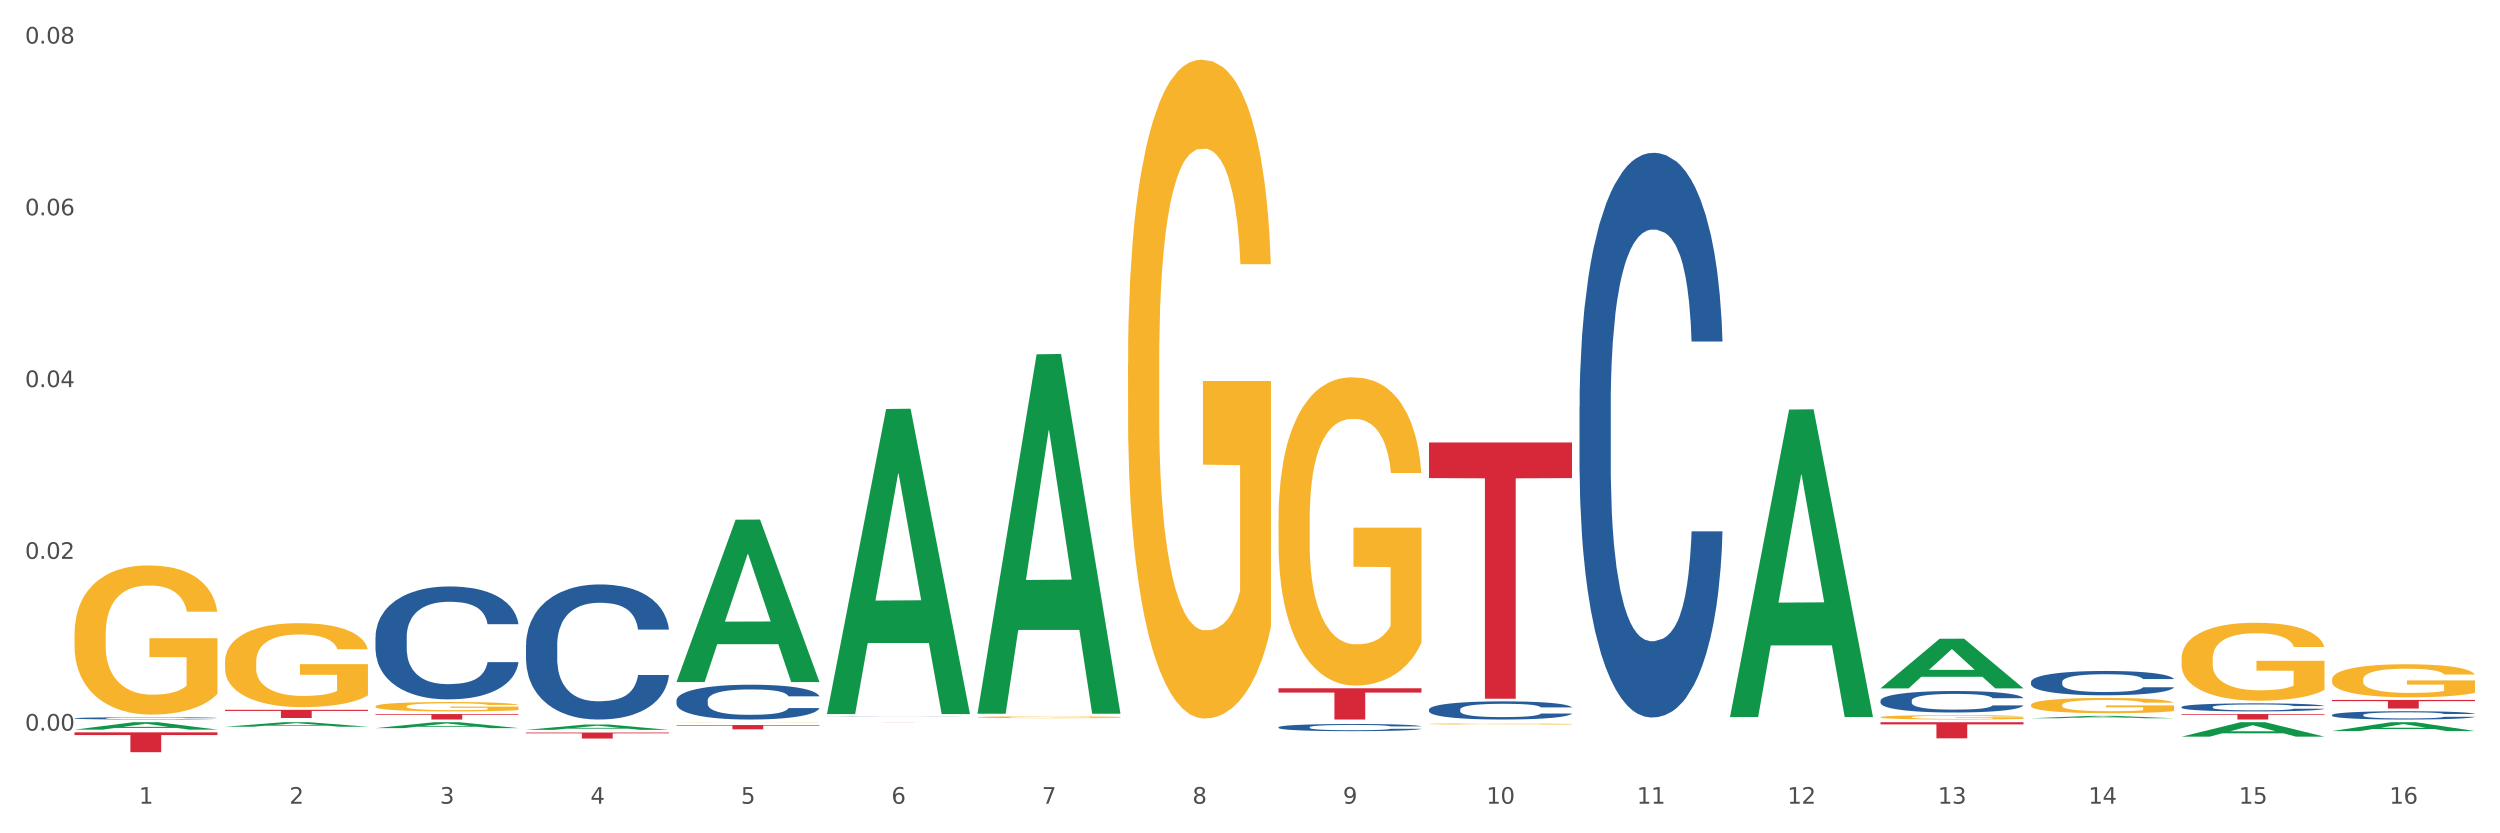 <?xml version="1.0" encoding="utf-8" standalone="no"?>
<!DOCTYPE svg PUBLIC "-//W3C//DTD SVG 1.1//EN"
  "http://www.w3.org/Graphics/SVG/1.1/DTD/svg11.dtd">
<svg xmlns:xlink="http://www.w3.org/1999/xlink" width="1080pt" height="360pt" viewBox="0 0 1080 360" xmlns="http://www.w3.org/2000/svg" version="1.1">
 <rect x="0" y="0" width="1080" height="360" fill="#333333" stroke="none"/>
 <defs>
  <style type="text/css">*{stroke-linejoin: round; stroke-linecap: butt}</style>
 </defs>
 <g id="figure_1">
  <g id="patch_1">
   <path d="M 0 360 
L 1080 360 
L 1080 0 
L 0 0 
z
" style="fill: #ffffff; stroke: #ffffff; stroke-linejoin: miter"/>
  </g>
  <g id="axes_1">
   <g id="matplotlib.axis_1">
    <g id="xtick_1">
     <g id="text_1">
      <!-- 1 -->
      <g style="fill: #4d4d4d" transform="translate(60.004 347.204) scale(0.096 -0.096)">
       <defs>
        <path id="DejaVuSans-31" d="M 794 531 
L 1825 531 
L 1825 4091 
L 703 3866 
L 703 4441 
L 1819 4666 
L 2450 4666 
L 2450 531 
L 3481 531 
L 3481 0 
L 794 0 
L 794 531 
z
" transform="scale(0.016)"/>
       </defs>
       <use xlink:href="#DejaVuSans-31"/>
      </g>
     </g>
    </g>
    <g id="xtick_2">
     <g id="text_2">
      <!-- 2 -->
      <g style="fill: #4d4d4d" transform="translate(125.021 347.204) scale(0.096 -0.096)">
       <defs>
        <path id="DejaVuSans-32" d="M 1228 531 
L 3431 531 
L 3431 0 
L 469 0 
L 469 531 
Q 828 903 1448 1529 
Q 2069 2156 2228 2338 
Q 2531 2678 2651 2914 
Q 2772 3150 2772 3378 
Q 2772 3750 2511 3984 
Q 2250 4219 1831 4219 
Q 1534 4219 1204 4116 
Q 875 4013 500 3803 
L 500 4441 
Q 881 4594 1212 4672 
Q 1544 4750 1819 4750 
Q 2544 4750 2975 4387 
Q 3406 4025 3406 3419 
Q 3406 3131 3298 2873 
Q 3191 2616 2906 2266 
Q 2828 2175 2409 1742 
Q 1991 1309 1228 531 
z
" transform="scale(0.016)"/>
       </defs>
       <use xlink:href="#DejaVuSans-32"/>
      </g>
     </g>
    </g>
    <g id="xtick_3">
     <g id="text_3">
      <!-- 3 -->
      <g style="fill: #4d4d4d" transform="translate(190.039 347.204) scale(0.096 -0.096)">
       <defs>
        <path id="DejaVuSans-33" d="M 2597 2516 
Q 3050 2419 3304 2112 
Q 3559 1806 3559 1356 
Q 3559 666 3084 287 
Q 2609 -91 1734 -91 
Q 1441 -91 1130 -33 
Q 819 25 488 141 
L 488 750 
Q 750 597 1062 519 
Q 1375 441 1716 441 
Q 2309 441 2620 675 
Q 2931 909 2931 1356 
Q 2931 1769 2642 2001 
Q 2353 2234 1838 2234 
L 1294 2234 
L 1294 2753 
L 1863 2753 
Q 2328 2753 2575 2939 
Q 2822 3125 2822 3475 
Q 2822 3834 2567 4026 
Q 2313 4219 1838 4219 
Q 1578 4219 1281 4162 
Q 984 4106 628 3988 
L 628 4550 
Q 988 4650 1302 4700 
Q 1616 4750 1894 4750 
Q 2613 4750 3031 4423 
Q 3450 4097 3450 3541 
Q 3450 3153 3228 2886 
Q 3006 2619 2597 2516 
z
" transform="scale(0.016)"/>
       </defs>
       <use xlink:href="#DejaVuSans-33"/>
      </g>
     </g>
    </g>
    <g id="xtick_4">
     <g id="text_4">
      <!-- 4 -->
      <g style="fill: #4d4d4d" transform="translate(255.056 347.204) scale(0.096 -0.096)">
       <defs>
        <path id="DejaVuSans-34" d="M 2419 4116 
L 825 1625 
L 2419 1625 
L 2419 4116 
z
M 2253 4666 
L 3047 4666 
L 3047 1625 
L 3713 1625 
L 3713 1100 
L 3047 1100 
L 3047 0 
L 2419 0 
L 2419 1100 
L 313 1100 
L 313 1709 
L 2253 4666 
z
" transform="scale(0.016)"/>
       </defs>
       <use xlink:href="#DejaVuSans-34"/>
      </g>
     </g>
    </g>
    <g id="xtick_5">
     <g id="text_5">
      <!-- 5 -->
      <g style="fill: #4d4d4d" transform="translate(320.073 347.204) scale(0.096 -0.096)">
       <defs>
        <path id="DejaVuSans-35" d="M 691 4666 
L 3169 4666 
L 3169 4134 
L 1269 4134 
L 1269 2991 
Q 1406 3038 1543 3061 
Q 1681 3084 1819 3084 
Q 2600 3084 3056 2656 
Q 3513 2228 3513 1497 
Q 3513 744 3044 326 
Q 2575 -91 1722 -91 
Q 1428 -91 1123 -41 
Q 819 9 494 109 
L 494 744 
Q 775 591 1075 516 
Q 1375 441 1709 441 
Q 2250 441 2565 725 
Q 2881 1009 2881 1497 
Q 2881 1984 2565 2268 
Q 2250 2553 1709 2553 
Q 1456 2553 1204 2497 
Q 953 2441 691 2322 
L 691 4666 
z
" transform="scale(0.016)"/>
       </defs>
       <use xlink:href="#DejaVuSans-35"/>
      </g>
     </g>
    </g>
    <g id="xtick_6">
     <g id="text_6">
      <!-- 6 -->
      <g style="fill: #4d4d4d" transform="translate(385.09 347.204) scale(0.096 -0.096)">
       <defs>
        <path id="DejaVuSans-36" d="M 2113 2584 
Q 1688 2584 1439 2293 
Q 1191 2003 1191 1497 
Q 1191 994 1439 701 
Q 1688 409 2113 409 
Q 2538 409 2786 701 
Q 3034 994 3034 1497 
Q 3034 2003 2786 2293 
Q 2538 2584 2113 2584 
z
M 3366 4563 
L 3366 3988 
Q 3128 4100 2886 4159 
Q 2644 4219 2406 4219 
Q 1781 4219 1451 3797 
Q 1122 3375 1075 2522 
Q 1259 2794 1537 2939 
Q 1816 3084 2150 3084 
Q 2853 3084 3261 2657 
Q 3669 2231 3669 1497 
Q 3669 778 3244 343 
Q 2819 -91 2113 -91 
Q 1303 -91 875 529 
Q 447 1150 447 2328 
Q 447 3434 972 4092 
Q 1497 4750 2381 4750 
Q 2619 4750 2861 4703 
Q 3103 4656 3366 4563 
z
" transform="scale(0.016)"/>
       </defs>
       <use xlink:href="#DejaVuSans-36"/>
      </g>
     </g>
    </g>
    <g id="xtick_7">
     <g id="text_7">
      <!-- 7 -->
      <g style="fill: #4d4d4d" transform="translate(450.108 347.204) scale(0.096 -0.096)">
       <defs>
        <path id="DejaVuSans-37" d="M 525 4666 
L 3525 4666 
L 3525 4397 
L 1831 0 
L 1172 0 
L 2766 4134 
L 525 4134 
L 525 4666 
z
" transform="scale(0.016)"/>
       </defs>
       <use xlink:href="#DejaVuSans-37"/>
      </g>
     </g>
    </g>
    <g id="xtick_8">
     <g id="text_8">
      <!-- 8 -->
      <g style="fill: #4d4d4d" transform="translate(515.125 347.204) scale(0.096 -0.096)">
       <defs>
        <path id="DejaVuSans-38" d="M 2034 2216 
Q 1584 2216 1326 1975 
Q 1069 1734 1069 1313 
Q 1069 891 1326 650 
Q 1584 409 2034 409 
Q 2484 409 2743 651 
Q 3003 894 3003 1313 
Q 3003 1734 2745 1975 
Q 2488 2216 2034 2216 
z
M 1403 2484 
Q 997 2584 770 2862 
Q 544 3141 544 3541 
Q 544 4100 942 4425 
Q 1341 4750 2034 4750 
Q 2731 4750 3128 4425 
Q 3525 4100 3525 3541 
Q 3525 3141 3298 2862 
Q 3072 2584 2669 2484 
Q 3125 2378 3379 2068 
Q 3634 1759 3634 1313 
Q 3634 634 3220 271 
Q 2806 -91 2034 -91 
Q 1263 -91 848 271 
Q 434 634 434 1313 
Q 434 1759 690 2068 
Q 947 2378 1403 2484 
z
M 1172 3481 
Q 1172 3119 1398 2916 
Q 1625 2713 2034 2713 
Q 2441 2713 2670 2916 
Q 2900 3119 2900 3481 
Q 2900 3844 2670 4047 
Q 2441 4250 2034 4250 
Q 1625 4250 1398 4047 
Q 1172 3844 1172 3481 
z
" transform="scale(0.016)"/>
       </defs>
       <use xlink:href="#DejaVuSans-38"/>
      </g>
     </g>
    </g>
    <g id="xtick_9">
     <g id="text_9">
      <!-- 9 -->
      <g style="fill: #4d4d4d" transform="translate(580.142 347.204) scale(0.096 -0.096)">
       <defs>
        <path id="DejaVuSans-39" d="M 703 97 
L 703 672 
Q 941 559 1184 500 
Q 1428 441 1663 441 
Q 2288 441 2617 861 
Q 2947 1281 2994 2138 
Q 2813 1869 2534 1725 
Q 2256 1581 1919 1581 
Q 1219 1581 811 2004 
Q 403 2428 403 3163 
Q 403 3881 828 4315 
Q 1253 4750 1959 4750 
Q 2769 4750 3195 4129 
Q 3622 3509 3622 2328 
Q 3622 1225 3098 567 
Q 2575 -91 1691 -91 
Q 1453 -91 1209 -44 
Q 966 3 703 97 
z
M 1959 2075 
Q 2384 2075 2632 2365 
Q 2881 2656 2881 3163 
Q 2881 3666 2632 3958 
Q 2384 4250 1959 4250 
Q 1534 4250 1286 3958 
Q 1038 3666 1038 3163 
Q 1038 2656 1286 2365 
Q 1534 2075 1959 2075 
z
" transform="scale(0.016)"/>
       </defs>
       <use xlink:href="#DejaVuSans-39"/>
      </g>
     </g>
    </g>
    <g id="xtick_10">
     <g id="text_10">
      <!-- 10 -->
      <g style="fill: #4d4d4d" transform="translate(642.105 347.204) scale(0.096 -0.096)">
       <defs>
        <path id="DejaVuSans-30" d="M 2034 4250 
Q 1547 4250 1301 3770 
Q 1056 3291 1056 2328 
Q 1056 1369 1301 889 
Q 1547 409 2034 409 
Q 2525 409 2770 889 
Q 3016 1369 3016 2328 
Q 3016 3291 2770 3770 
Q 2525 4250 2034 4250 
z
M 2034 4750 
Q 2819 4750 3233 4129 
Q 3647 3509 3647 2328 
Q 3647 1150 3233 529 
Q 2819 -91 2034 -91 
Q 1250 -91 836 529 
Q 422 1150 422 2328 
Q 422 3509 836 4129 
Q 1250 4750 2034 4750 
z
" transform="scale(0.016)"/>
       </defs>
       <use xlink:href="#DejaVuSans-31"/>
       <use xlink:href="#DejaVuSans-30" transform="translate(63.623 0)"/>
      </g>
     </g>
    </g>
    <g id="xtick_11">
     <g id="text_11">
      <!-- 11 -->
      <g style="fill: #4d4d4d" transform="translate(707.123 347.204) scale(0.096 -0.096)">
       <use xlink:href="#DejaVuSans-31"/>
       <use xlink:href="#DejaVuSans-31" transform="translate(63.623 0)"/>
      </g>
     </g>
    </g>
    <g id="xtick_12">
     <g id="text_12">
      <!-- 12 -->
      <g style="fill: #4d4d4d" transform="translate(772.14 347.204) scale(0.096 -0.096)">
       <use xlink:href="#DejaVuSans-31"/>
       <use xlink:href="#DejaVuSans-32" transform="translate(63.623 0)"/>
      </g>
     </g>
    </g>
    <g id="xtick_13">
     <g id="text_13">
      <!-- 13 -->
      <g style="fill: #4d4d4d" transform="translate(837.157 347.204) scale(0.096 -0.096)">
       <use xlink:href="#DejaVuSans-31"/>
       <use xlink:href="#DejaVuSans-33" transform="translate(63.623 0)"/>
      </g>
     </g>
    </g>
    <g id="xtick_14">
     <g id="text_14">
      <!-- 14 -->
      <g style="fill: #4d4d4d" transform="translate(902.174 347.204) scale(0.096 -0.096)">
       <use xlink:href="#DejaVuSans-31"/>
       <use xlink:href="#DejaVuSans-34" transform="translate(63.623 0)"/>
      </g>
     </g>
    </g>
    <g id="xtick_15">
     <g id="text_15">
      <!-- 15 -->
      <g style="fill: #4d4d4d" transform="translate(967.192 347.204) scale(0.096 -0.096)">
       <use xlink:href="#DejaVuSans-31"/>
       <use xlink:href="#DejaVuSans-35" transform="translate(63.623 0)"/>
      </g>
     </g>
    </g>
    <g id="xtick_16">
     <g id="text_16">
      <!-- 16 -->
      <g style="fill: #4d4d4d" transform="translate(1032.209 347.204) scale(0.096 -0.096)">
       <use xlink:href="#DejaVuSans-31"/>
       <use xlink:href="#DejaVuSans-36" transform="translate(63.623 0)"/>
      </g>
     </g>
    </g>
    <g id="xtick_17"/>
    <g id="xtick_18"/>
    <g id="xtick_19"/>
    <g id="xtick_20"/>
    <g id="xtick_21"/>
    <g id="xtick_22"/>
    <g id="xtick_23"/>
    <g id="xtick_24"/>
    <g id="xtick_25"/>
    <g id="xtick_26"/>
    <g id="xtick_27"/>
    <g id="xtick_28"/>
    <g id="xtick_29"/>
    <g id="xtick_30"/>
    <g id="xtick_31"/>
   </g>
   <g id="matplotlib.axis_2">
    <g id="ytick_1">
     <g id="text_17">
      <!-- 0.00 -->
      <g style="fill: #4d4d4d" transform="translate(10.8 315.627) scale(0.096 -0.096)">
       <defs>
        <path id="DejaVuSans-2e" d="M 684 794 
L 1344 794 
L 1344 0 
L 684 0 
L 684 794 
z
" transform="scale(0.016)"/>
       </defs>
       <use xlink:href="#DejaVuSans-30"/>
       <use xlink:href="#DejaVuSans-2e" transform="translate(63.623 0)"/>
       <use xlink:href="#DejaVuSans-30" transform="translate(95.41 0)"/>
       <use xlink:href="#DejaVuSans-30" transform="translate(159.033 0)"/>
      </g>
     </g>
    </g>
    <g id="ytick_2">
     <g id="text_18">
      <!-- 0.02 -->
      <g style="fill: #4d4d4d" transform="translate(10.8 241.425) scale(0.096 -0.096)">
       <use xlink:href="#DejaVuSans-30"/>
       <use xlink:href="#DejaVuSans-2e" transform="translate(63.623 0)"/>
       <use xlink:href="#DejaVuSans-30" transform="translate(95.41 0)"/>
       <use xlink:href="#DejaVuSans-32" transform="translate(159.033 0)"/>
      </g>
     </g>
    </g>
    <g id="ytick_3">
     <g id="text_19">
      <!-- 0.04 -->
      <g style="fill: #4d4d4d" transform="translate(10.8 167.224) scale(0.096 -0.096)">
       <use xlink:href="#DejaVuSans-30"/>
       <use xlink:href="#DejaVuSans-2e" transform="translate(63.623 0)"/>
       <use xlink:href="#DejaVuSans-30" transform="translate(95.41 0)"/>
       <use xlink:href="#DejaVuSans-34" transform="translate(159.033 0)"/>
      </g>
     </g>
    </g>
    <g id="ytick_4">
     <g id="text_20">
      <!-- 0.06 -->
      <g style="fill: #4d4d4d" transform="translate(10.8 93.022) scale(0.096 -0.096)">
       <use xlink:href="#DejaVuSans-30"/>
       <use xlink:href="#DejaVuSans-2e" transform="translate(63.623 0)"/>
       <use xlink:href="#DejaVuSans-30" transform="translate(95.41 0)"/>
       <use xlink:href="#DejaVuSans-36" transform="translate(159.033 0)"/>
      </g>
     </g>
    </g>
    <g id="ytick_5">
     <g id="text_21">
      <!-- 0.08 -->
      <g style="fill: #4d4d4d" transform="translate(10.8 18.821) scale(0.096 -0.096)">
       <use xlink:href="#DejaVuSans-30"/>
       <use xlink:href="#DejaVuSans-2e" transform="translate(63.623 0)"/>
       <use xlink:href="#DejaVuSans-30" transform="translate(95.41 0)"/>
       <use xlink:href="#DejaVuSans-38" transform="translate(159.033 0)"/>
      </g>
     </g>
    </g>
    <g id="ytick_6"/>
    <g id="ytick_7"/>
    <g id="ytick_8"/>
    <g id="ytick_9"/>
   </g>
   <g id="PolyCollection_1">
    <path d="M 32.175 315.205 
L 32.239 315.202 
L 57.709 311.982 
L 68.28 311.979 
L 93.941 315.211 
L 81.715 315.211 
L 76.176 314.458 
L 49.877 314.458 
L 49.686 314.47 
L 44.337 315.211 
L 32.175 315.211 
L 32.175 315.205 
L 53.188 314.009 
L 72.864 314.006 
L 63.122 312.668 
L 62.995 312.662 
L 62.867 312.671 
L 53.125 314.006 
L 53.188 314.009 
L 32.175 315.205 
z
" clip-path="url(#p5eaaf07e6c)" style="fill: #109648"/>
    <path d="M 97.192 313.94 
L 97.256 313.939 
L 122.727 311.981 
L 133.297 311.979 
L 158.959 313.944 
L 146.733 313.944 
L 141.193 313.487 
L 114.894 313.487 
L 114.703 313.494 
L 109.354 313.944 
L 97.192 313.944 
L 97.192 313.94 
L 118.206 313.214 
L 137.882 313.212 
L 128.139 312.398 
L 128.012 312.394 
L 127.884 312.4 
L 118.142 313.212 
L 118.206 313.214 
L 97.192 313.94 
z
" clip-path="url(#p5eaaf07e6c)" style="fill: #109648"/>
    <path d="M 32.175 274.043 
L 32.248 273.984 
L 32.248 271.865 
L 32.394 270.04 
L 33.123 265.626 
L 34.217 261.976 
L 35.019 260.034 
L 35.821 258.445 
L 36.769 256.855 
L 37.936 255.207 
L 40.051 252.794 
L 41.363 251.558 
L 42.968 250.263 
L 45.885 248.379 
L 47.999 247.32 
L 50.187 246.437 
L 53.76 245.377 
L 56.094 244.906 
L 58.573 244.553 
L 61.563 244.318 
L 63.824 244.259 
L 68.783 244.436 
L 73.012 244.965 
L 75.054 245.377 
L 77.679 246.084 
L 79.065 246.555 
L 81.326 247.496 
L 83.659 248.732 
L 85.263 249.792 
L 87.67 251.793 
L 89.493 253.795 
L 91.17 256.267 
L 92.045 257.974 
L 92.702 259.563 
L 93.285 261.388 
L 93.868 264.272 
L 80.742 264.272 
L 80.232 262.212 
L 79.43 260.269 
L 78.263 258.386 
L 77.242 257.209 
L 75.492 255.737 
L 73.887 254.795 
L 72.21 254.089 
L 70.168 253.5 
L 68.564 253.206 
L 66.303 252.97 
L 61.855 253.029 
L 58.865 253.5 
L 56.823 254.089 
L 55.511 254.619 
L 54.344 255.207 
L 53.031 256.031 
L 51.5 257.267 
L 50.406 258.386 
L 49.312 259.798 
L 48.437 261.211 
L 47.635 262.859 
L 46.979 264.625 
L 46.468 266.45 
L 46.031 268.686 
L 45.666 272.395 
L 45.666 280.459 
L 45.812 282.283 
L 46.176 284.697 
L 46.614 286.522 
L 47.343 288.699 
L 47.999 290.171 
L 49.239 292.29 
L 50.625 294.056 
L 51.719 295.174 
L 52.812 296.116 
L 54.708 297.411 
L 56.823 298.47 
L 58.646 299.118 
L 61.126 299.706 
L 62.803 299.942 
L 64.261 300.06 
L 67.835 300.06 
L 70.387 299.883 
L 73.231 299.471 
L 75.419 298.941 
L 77.242 298.294 
L 79.284 297.234 
L 80.596 296.234 
L 80.596 283.932 
L 64.553 283.873 
L 64.553 275.691 
L 93.941 275.691 
L 93.941 299.706 
L 92.702 300.943 
L 91.316 302.061 
L 89.858 303.062 
L 87.67 304.298 
L 85.045 305.475 
L 82.711 306.299 
L 80.232 307.005 
L 77.315 307.653 
L 73.523 308.241 
L 71.189 308.477 
L 68.272 308.653 
L 64.845 308.712 
L 61.855 308.595 
L 58.938 308.3 
L 55.875 307.771 
L 52.885 307.005 
L 50.625 306.24 
L 48.364 305.298 
L 45.958 304.062 
L 44.062 302.885 
L 42.603 301.826 
L 40.999 300.472 
L 39.249 298.706 
L 37.936 297.117 
L 36.769 295.468 
L 35.529 293.349 
L 34.654 291.525 
L 33.779 289.229 
L 33.269 287.522 
L 32.685 284.873 
L 32.248 281.165 
L 32.175 274.043 
z
" clip-path="url(#p5eaaf07e6c)" style="fill: #f7b32b"/>
    <path d="M 97.192 285.97 
L 97.265 285.937 
L 97.265 284.744 
L 97.411 283.717 
L 98.14 281.232 
L 99.234 279.178 
L 100.036 278.085 
L 100.838 277.19 
L 101.786 276.296 
L 102.953 275.368 
L 105.068 274.01 
L 106.381 273.314 
L 107.985 272.586 
L 110.902 271.525 
L 113.017 270.929 
L 115.204 270.432 
L 118.778 269.836 
L 121.111 269.571 
L 123.591 269.372 
L 126.58 269.239 
L 128.841 269.206 
L 133.8 269.306 
L 138.03 269.604 
L 140.071 269.836 
L 142.697 270.233 
L 144.082 270.498 
L 146.343 271.028 
L 148.676 271.724 
L 150.281 272.32 
L 152.687 273.447 
L 154.51 274.573 
L 156.188 275.965 
L 157.063 276.925 
L 157.719 277.82 
L 158.302 278.847 
L 158.886 280.47 
L 145.759 280.47 
L 145.249 279.311 
L 144.447 278.217 
L 143.28 277.157 
L 142.259 276.495 
L 140.509 275.667 
L 138.905 275.136 
L 137.227 274.739 
L 135.185 274.408 
L 133.581 274.242 
L 131.321 274.109 
L 126.872 274.143 
L 123.882 274.408 
L 121.84 274.739 
L 120.528 275.037 
L 119.361 275.368 
L 118.048 275.832 
L 116.517 276.528 
L 115.423 277.157 
L 114.329 277.952 
L 113.454 278.748 
L 112.652 279.675 
L 111.996 280.669 
L 111.485 281.696 
L 111.048 282.955 
L 110.683 285.042 
L 110.683 289.581 
L 110.829 290.608 
L 111.194 291.966 
L 111.631 292.993 
L 112.36 294.219 
L 113.017 295.047 
L 114.256 296.24 
L 115.642 297.234 
L 116.736 297.863 
L 117.83 298.393 
L 119.726 299.122 
L 121.84 299.718 
L 123.664 300.083 
L 126.143 300.414 
L 127.82 300.547 
L 129.279 300.613 
L 132.852 300.613 
L 135.404 300.513 
L 138.248 300.281 
L 140.436 299.983 
L 142.259 299.619 
L 144.301 299.023 
L 145.614 298.459 
L 145.614 291.535 
L 129.57 291.502 
L 129.57 286.897 
L 158.959 286.897 
L 158.959 300.414 
L 157.719 301.11 
L 156.333 301.739 
L 154.875 302.302 
L 152.687 302.998 
L 150.062 303.661 
L 147.728 304.124 
L 145.249 304.522 
L 142.332 304.886 
L 138.54 305.218 
L 136.206 305.35 
L 133.289 305.45 
L 129.862 305.483 
L 126.872 305.416 
L 123.955 305.251 
L 120.892 304.953 
L 117.903 304.522 
L 115.642 304.091 
L 113.381 303.561 
L 110.975 302.866 
L 109.079 302.203 
L 107.62 301.607 
L 106.016 300.845 
L 104.266 299.851 
L 102.953 298.956 
L 101.786 298.029 
L 100.547 296.836 
L 99.672 295.809 
L 98.797 294.517 
L 98.286 293.556 
L 97.703 292.065 
L 97.265 289.978 
L 97.192 285.97 
z
" clip-path="url(#p5eaaf07e6c)" style="fill: #f7b32b"/>
    <path d="M 292.244 312.024 
L 292.317 312.024 
L 292.317 312.021 
L 292.463 312.018 
L 293.192 312.011 
L 294.286 312.006 
L 295.088 312.003 
L 295.89 312.001 
L 296.838 311.998 
L 298.005 311.996 
L 300.12 311.992 
L 301.432 311.99 
L 303.037 311.988 
L 305.954 311.985 
L 308.068 311.984 
L 310.256 311.983 
L 313.829 311.981 
L 316.163 311.98 
L 318.642 311.98 
L 321.632 311.979 
L 323.893 311.979 
L 328.852 311.98 
L 333.081 311.98 
L 335.123 311.981 
L 337.748 311.982 
L 339.134 311.983 
L 341.395 311.984 
L 343.728 311.986 
L 345.332 311.988 
L 347.739 311.991 
L 349.562 311.994 
L 351.239 311.997 
L 352.114 312 
L 352.771 312.002 
L 353.354 312.005 
L 353.937 312.009 
L 340.811 312.009 
L 340.301 312.006 
L 339.499 312.003 
L 338.332 312 
L 337.311 311.999 
L 335.561 311.996 
L 333.956 311.995 
L 332.279 311.994 
L 330.237 311.993 
L 328.633 311.993 
L 326.372 311.992 
L 321.924 311.992 
L 318.934 311.993 
L 316.892 311.994 
L 315.58 311.995 
L 314.413 311.996 
L 313.1 311.997 
L 311.569 311.999 
L 310.475 312 
L 309.381 312.003 
L 308.506 312.005 
L 307.704 312.007 
L 307.047 312.01 
L 306.537 312.013 
L 306.099 312.016 
L 305.735 312.021 
L 305.735 312.034 
L 305.881 312.036 
L 306.245 312.04 
L 306.683 312.043 
L 307.412 312.046 
L 308.068 312.048 
L 309.308 312.051 
L 310.694 312.054 
L 311.788 312.056 
L 312.881 312.057 
L 314.777 312.059 
L 316.892 312.061 
L 318.715 312.062 
L 321.195 312.062 
L 322.872 312.063 
L 324.33 312.063 
L 327.904 312.063 
L 330.456 312.063 
L 333.3 312.062 
L 335.488 312.061 
L 337.311 312.06 
L 339.353 312.059 
L 340.665 312.057 
L 340.665 312.039 
L 324.622 312.039 
L 324.622 312.026 
L 354.01 312.026 
L 354.01 312.062 
L 352.771 312.064 
L 351.385 312.066 
L 349.927 312.067 
L 347.739 312.069 
L 345.114 312.071 
L 342.78 312.072 
L 340.301 312.073 
L 337.384 312.074 
L 333.592 312.075 
L 331.258 312.076 
L 328.341 312.076 
L 324.914 312.076 
L 321.924 312.076 
L 319.007 312.075 
L 315.944 312.075 
L 312.954 312.073 
L 310.694 312.072 
L 308.433 312.071 
L 306.027 312.069 
L 304.131 312.067 
L 302.672 312.066 
L 301.068 312.064 
L 299.318 312.061 
L 298.005 312.059 
L 296.838 312.056 
L 295.598 312.053 
L 294.723 312.05 
L 293.848 312.047 
L 293.338 312.044 
L 292.754 312.04 
L 292.317 312.035 
L 292.244 312.024 
z
" clip-path="url(#p5eaaf07e6c)" style="fill: #f7b32b"/>
    <path d="M 162.209 305.147 
L 162.282 305.143 
L 162.282 305.01 
L 162.428 304.895 
L 163.157 304.618 
L 164.251 304.389 
L 165.054 304.266 
L 165.856 304.167 
L 166.804 304.067 
L 167.97 303.963 
L 170.085 303.811 
L 171.398 303.734 
L 173.002 303.652 
L 175.919 303.534 
L 178.034 303.467 
L 180.222 303.412 
L 183.795 303.345 
L 186.128 303.316 
L 188.608 303.293 
L 191.598 303.279 
L 193.858 303.275 
L 198.817 303.286 
L 203.047 303.319 
L 205.089 303.345 
L 207.714 303.39 
L 209.099 303.419 
L 211.36 303.478 
L 213.694 303.556 
L 215.298 303.623 
L 217.704 303.748 
L 219.528 303.874 
L 221.205 304.03 
L 222.08 304.137 
L 222.736 304.237 
L 223.32 304.352 
L 223.903 304.533 
L 210.777 304.533 
L 210.266 304.403 
L 209.464 304.281 
L 208.297 304.163 
L 207.276 304.089 
L 205.526 303.996 
L 203.922 303.937 
L 202.245 303.893 
L 200.203 303.856 
L 198.598 303.837 
L 196.338 303.822 
L 191.889 303.826 
L 188.9 303.856 
L 186.858 303.893 
L 185.545 303.926 
L 184.378 303.963 
L 183.066 304.015 
L 181.534 304.093 
L 180.44 304.163 
L 179.347 304.252 
L 178.471 304.34 
L 177.669 304.444 
L 177.013 304.555 
L 176.503 304.67 
L 176.065 304.81 
L 175.7 305.043 
L 175.7 305.55 
L 175.846 305.665 
L 176.211 305.817 
L 176.648 305.931 
L 177.378 306.068 
L 178.034 306.161 
L 179.274 306.294 
L 180.659 306.405 
L 181.753 306.475 
L 182.847 306.534 
L 184.743 306.616 
L 186.858 306.682 
L 188.681 306.723 
L 191.16 306.76 
L 192.837 306.775 
L 194.296 306.782 
L 197.869 306.782 
L 200.422 306.771 
L 203.266 306.745 
L 205.453 306.712 
L 207.276 306.671 
L 209.318 306.605 
L 210.631 306.542 
L 210.631 305.769 
L 194.588 305.765 
L 194.588 305.251 
L 223.976 305.251 
L 223.976 306.76 
L 222.736 306.838 
L 221.351 306.908 
L 219.892 306.971 
L 217.704 307.049 
L 215.079 307.123 
L 212.746 307.174 
L 210.266 307.219 
L 207.349 307.259 
L 203.557 307.296 
L 201.224 307.311 
L 198.307 307.322 
L 194.879 307.326 
L 191.889 307.319 
L 188.972 307.3 
L 185.91 307.267 
L 182.92 307.219 
L 180.659 307.171 
L 178.399 307.111 
L 175.992 307.034 
L 174.096 306.96 
L 172.638 306.893 
L 171.033 306.808 
L 169.283 306.697 
L 167.97 306.597 
L 166.804 306.494 
L 165.564 306.36 
L 164.689 306.246 
L 163.814 306.101 
L 163.303 305.994 
L 162.72 305.828 
L 162.282 305.595 
L 162.209 305.147 
z
" clip-path="url(#p5eaaf07e6c)" style="fill: #f7b32b"/>
    <path d="M 552.313 224.535 
L 552.386 224.413 
L 552.386 220.034 
L 552.532 216.263 
L 553.261 207.14 
L 554.355 199.598 
L 555.157 195.584 
L 555.959 192.299 
L 556.907 189.015 
L 558.074 185.609 
L 560.189 180.621 
L 561.501 178.067 
L 563.106 175.391 
L 566.023 171.498 
L 568.137 169.309 
L 570.325 167.484 
L 573.898 165.294 
L 576.232 164.321 
L 578.711 163.591 
L 581.701 163.105 
L 583.962 162.983 
L 588.921 163.348 
L 593.15 164.443 
L 595.192 165.294 
L 597.817 166.754 
L 599.203 167.727 
L 601.464 169.673 
L 603.797 172.228 
L 605.401 174.418 
L 607.808 178.553 
L 609.631 182.689 
L 611.308 187.798 
L 612.183 191.326 
L 612.84 194.61 
L 613.423 198.381 
L 614.006 204.342 
L 600.88 204.342 
L 600.37 200.084 
L 599.567 196.07 
L 598.401 192.178 
L 597.38 189.745 
L 595.63 186.704 
L 594.025 184.757 
L 592.348 183.298 
L 590.306 182.081 
L 588.702 181.473 
L 586.441 180.986 
L 581.993 181.108 
L 579.003 182.081 
L 576.961 183.298 
L 575.649 184.392 
L 574.482 185.609 
L 573.169 187.312 
L 571.638 189.866 
L 570.544 192.178 
L 569.45 195.097 
L 568.575 198.016 
L 567.773 201.422 
L 567.116 205.072 
L 566.606 208.843 
L 566.168 213.465 
L 565.804 221.129 
L 565.804 237.794 
L 565.95 241.565 
L 566.314 246.552 
L 566.752 250.323 
L 567.481 254.824 
L 568.137 257.865 
L 569.377 262.244 
L 570.763 265.894 
L 571.856 268.205 
L 572.95 270.151 
L 574.846 272.827 
L 576.961 275.017 
L 578.784 276.355 
L 581.264 277.572 
L 582.941 278.058 
L 584.399 278.301 
L 587.973 278.301 
L 590.525 277.936 
L 593.369 277.085 
L 595.557 275.99 
L 597.38 274.652 
L 599.422 272.462 
L 600.734 270.395 
L 600.734 244.971 
L 584.691 244.849 
L 584.691 227.941 
L 614.079 227.941 
L 614.079 277.572 
L 612.84 280.126 
L 611.454 282.437 
L 609.996 284.505 
L 607.808 287.06 
L 605.183 289.493 
L 602.849 291.196 
L 600.37 292.655 
L 597.453 293.993 
L 593.661 295.21 
L 591.327 295.696 
L 588.41 296.061 
L 584.983 296.183 
L 581.993 295.94 
L 579.076 295.331 
L 576.013 294.237 
L 573.023 292.655 
L 570.763 291.074 
L 568.502 289.128 
L 566.096 286.573 
L 564.199 284.14 
L 562.741 281.951 
L 561.137 279.153 
L 559.387 275.504 
L 558.074 272.219 
L 556.907 268.813 
L 555.667 264.434 
L 554.792 260.663 
L 553.917 255.919 
L 553.407 252.391 
L 552.823 246.917 
L 552.386 239.254 
L 552.313 224.535 
z
" clip-path="url(#p5eaaf07e6c)" style="fill: #f7b32b"/>
    <path d="M 617.33 312.738 
L 617.403 312.737 
L 617.403 312.722 
L 617.549 312.709 
L 618.278 312.677 
L 619.372 312.65 
L 620.174 312.636 
L 620.976 312.625 
L 621.924 312.613 
L 623.091 312.601 
L 625.206 312.584 
L 626.519 312.575 
L 628.123 312.565 
L 631.04 312.552 
L 633.155 312.544 
L 635.342 312.538 
L 638.916 312.53 
L 641.249 312.526 
L 643.729 312.524 
L 646.718 312.522 
L 648.979 312.522 
L 653.938 312.523 
L 658.167 312.527 
L 660.209 312.53 
L 662.835 312.535 
L 664.22 312.538 
L 666.481 312.545 
L 668.814 312.554 
L 670.419 312.562 
L 672.825 312.576 
L 674.648 312.591 
L 676.325 312.609 
L 677.201 312.621 
L 677.857 312.633 
L 678.44 312.646 
L 679.024 312.667 
L 665.897 312.667 
L 665.387 312.652 
L 664.585 312.638 
L 663.418 312.624 
L 662.397 312.616 
L 660.647 312.605 
L 659.043 312.598 
L 657.365 312.593 
L 655.323 312.589 
L 653.719 312.587 
L 651.458 312.585 
L 647.01 312.585 
L 644.02 312.589 
L 641.978 312.593 
L 640.666 312.597 
L 639.499 312.601 
L 638.186 312.607 
L 636.655 312.616 
L 635.561 312.624 
L 634.467 312.634 
L 633.592 312.645 
L 632.79 312.657 
L 632.134 312.669 
L 631.623 312.683 
L 631.186 312.699 
L 630.821 312.726 
L 630.821 312.784 
L 630.967 312.798 
L 631.332 312.815 
L 631.769 312.828 
L 632.498 312.844 
L 633.155 312.855 
L 634.394 312.87 
L 635.78 312.883 
L 636.874 312.891 
L 637.968 312.898 
L 639.864 312.907 
L 641.978 312.915 
L 643.801 312.92 
L 646.281 312.924 
L 647.958 312.926 
L 649.417 312.927 
L 652.99 312.927 
L 655.542 312.925 
L 658.386 312.922 
L 660.574 312.918 
L 662.397 312.914 
L 664.439 312.906 
L 665.752 312.899 
L 665.752 312.81 
L 649.708 312.809 
L 649.708 312.75 
L 679.097 312.75 
L 679.097 312.924 
L 677.857 312.933 
L 676.471 312.941 
L 675.013 312.948 
L 672.825 312.957 
L 670.2 312.966 
L 667.866 312.972 
L 665.387 312.977 
L 662.47 312.982 
L 658.678 312.986 
L 656.344 312.988 
L 653.427 312.989 
L 650 312.989 
L 647.01 312.988 
L 644.093 312.986 
L 641.03 312.982 
L 638.041 312.977 
L 635.78 312.971 
L 633.519 312.965 
L 631.113 312.956 
L 629.217 312.947 
L 627.758 312.939 
L 626.154 312.93 
L 624.404 312.917 
L 623.091 312.905 
L 621.924 312.893 
L 620.685 312.878 
L 619.81 312.865 
L 618.934 312.848 
L 618.424 312.836 
L 617.841 312.816 
L 617.403 312.789 
L 617.33 312.738 
z
" clip-path="url(#p5eaaf07e6c)" style="fill: #f7b32b"/>
    <path d="M 812.382 309.818 
L 812.455 309.816 
L 812.455 309.754 
L 812.601 309.701 
L 813.33 309.571 
L 814.424 309.464 
L 815.226 309.407 
L 816.028 309.361 
L 816.976 309.314 
L 818.143 309.266 
L 820.258 309.195 
L 821.57 309.159 
L 823.175 309.121 
L 826.092 309.066 
L 828.206 309.035 
L 830.394 309.009 
L 833.967 308.978 
L 836.301 308.964 
L 838.78 308.954 
L 841.77 308.947 
L 844.031 308.945 
L 848.99 308.95 
L 853.219 308.966 
L 855.261 308.978 
L 857.886 308.999 
L 859.272 309.012 
L 861.532 309.04 
L 863.866 309.076 
L 865.47 309.107 
L 867.877 309.166 
L 869.7 309.225 
L 871.377 309.297 
L 872.252 309.347 
L 872.909 309.394 
L 873.492 309.447 
L 874.075 309.532 
L 860.949 309.532 
L 860.439 309.471 
L 859.636 309.414 
L 858.47 309.359 
L 857.449 309.325 
L 855.699 309.282 
L 854.094 309.254 
L 852.417 309.233 
L 850.375 309.216 
L 848.771 309.207 
L 846.51 309.2 
L 842.062 309.202 
L 839.072 309.216 
L 837.03 309.233 
L 835.717 309.249 
L 834.551 309.266 
L 833.238 309.29 
L 831.707 309.326 
L 830.613 309.359 
L 829.519 309.401 
L 828.644 309.442 
L 827.842 309.49 
L 827.185 309.542 
L 826.675 309.596 
L 826.237 309.661 
L 825.873 309.77 
L 825.873 310.006 
L 826.019 310.06 
L 826.383 310.13 
L 826.821 310.184 
L 827.55 310.248 
L 828.206 310.291 
L 829.446 310.353 
L 830.832 310.405 
L 831.925 310.438 
L 833.019 310.465 
L 834.915 310.503 
L 837.03 310.534 
L 838.853 310.553 
L 841.333 310.57 
L 843.01 310.577 
L 844.468 310.581 
L 848.042 310.581 
L 850.594 310.576 
L 853.438 310.563 
L 855.626 310.548 
L 857.449 310.529 
L 859.491 310.498 
L 860.803 310.469 
L 860.803 310.108 
L 844.76 310.106 
L 844.76 309.866 
L 874.148 309.866 
L 874.148 310.57 
L 872.909 310.607 
L 871.523 310.639 
L 870.065 310.669 
L 867.877 310.705 
L 865.252 310.739 
L 862.918 310.764 
L 860.439 310.784 
L 857.522 310.803 
L 853.73 310.821 
L 851.396 310.827 
L 848.479 310.833 
L 845.052 310.834 
L 842.062 310.831 
L 839.145 310.822 
L 836.082 310.807 
L 833.092 310.784 
L 830.832 310.762 
L 828.571 310.734 
L 826.164 310.698 
L 824.268 310.664 
L 822.81 310.633 
L 821.206 310.593 
L 819.455 310.541 
L 818.143 310.494 
L 816.976 310.446 
L 815.736 310.384 
L 814.861 310.331 
L 813.986 310.263 
L 813.476 310.213 
L 812.892 310.136 
L 812.455 310.027 
L 812.382 309.818 
z
" clip-path="url(#p5eaaf07e6c)" style="fill: #f7b32b"/>
    <path d="M 877.399 304.559 
L 877.472 304.553 
L 877.472 304.336 
L 877.618 304.15 
L 878.347 303.697 
L 879.441 303.324 
L 880.243 303.125 
L 881.045 302.962 
L 881.993 302.799 
L 883.16 302.631 
L 885.275 302.383 
L 886.588 302.257 
L 888.192 302.124 
L 891.109 301.931 
L 893.224 301.823 
L 895.411 301.732 
L 898.985 301.624 
L 901.318 301.576 
L 903.798 301.54 
L 906.787 301.515 
L 909.048 301.509 
L 914.007 301.528 
L 918.236 301.582 
L 920.278 301.624 
L 922.904 301.696 
L 924.289 301.745 
L 926.55 301.841 
L 928.883 301.968 
L 930.488 302.076 
L 932.894 302.281 
L 934.717 302.486 
L 936.394 302.739 
L 937.27 302.914 
L 937.926 303.077 
L 938.509 303.263 
L 939.093 303.559 
L 925.966 303.559 
L 925.456 303.348 
L 924.654 303.149 
L 923.487 302.956 
L 922.466 302.836 
L 920.716 302.685 
L 919.111 302.588 
L 917.434 302.516 
L 915.392 302.456 
L 913.788 302.426 
L 911.527 302.402 
L 907.079 302.408 
L 904.089 302.456 
L 902.047 302.516 
L 900.735 302.57 
L 899.568 302.631 
L 898.255 302.715 
L 896.724 302.842 
L 895.63 302.956 
L 894.536 303.101 
L 893.661 303.245 
L 892.859 303.414 
L 892.203 303.595 
L 891.692 303.782 
L 891.255 304.011 
L 890.89 304.391 
L 890.89 305.216 
L 891.036 305.403 
L 891.4 305.65 
L 891.838 305.837 
L 892.567 306.06 
L 893.224 306.211 
L 894.463 306.428 
L 895.849 306.609 
L 896.943 306.723 
L 898.037 306.82 
L 899.933 306.952 
L 902.047 307.061 
L 903.87 307.127 
L 906.35 307.188 
L 908.027 307.212 
L 909.486 307.224 
L 913.059 307.224 
L 915.611 307.206 
L 918.455 307.163 
L 920.643 307.109 
L 922.466 307.043 
L 924.508 306.934 
L 925.82 306.832 
L 925.82 305.572 
L 909.777 305.566 
L 909.777 304.728 
L 939.166 304.728 
L 939.166 307.188 
L 937.926 307.314 
L 936.54 307.429 
L 935.082 307.531 
L 932.894 307.658 
L 930.269 307.778 
L 927.935 307.863 
L 925.456 307.935 
L 922.539 308.001 
L 918.747 308.062 
L 916.413 308.086 
L 913.496 308.104 
L 910.069 308.11 
L 907.079 308.098 
L 904.162 308.068 
L 901.099 308.013 
L 898.109 307.935 
L 895.849 307.857 
L 893.588 307.76 
L 891.182 307.634 
L 889.286 307.513 
L 887.827 307.405 
L 886.223 307.266 
L 884.473 307.085 
L 883.16 306.922 
L 881.993 306.754 
L 880.754 306.537 
L 879.879 306.35 
L 879.003 306.115 
L 878.493 305.94 
L 877.91 305.669 
L 877.472 305.289 
L 877.399 304.559 
z
" clip-path="url(#p5eaaf07e6c)" style="fill: #f7b32b"/>
    <path d="M 1007.434 293.559 
L 1007.507 293.546 
L 1007.507 293.076 
L 1007.652 292.672 
L 1008.382 291.694 
L 1009.475 290.885 
L 1010.278 290.455 
L 1011.08 290.103 
L 1012.028 289.751 
L 1013.195 289.386 
L 1015.309 288.851 
L 1016.622 288.577 
L 1018.226 288.29 
L 1021.143 287.873 
L 1023.258 287.638 
L 1025.446 287.443 
L 1029.019 287.208 
L 1031.353 287.104 
L 1033.832 287.025 
L 1036.822 286.973 
L 1039.083 286.96 
L 1044.041 286.999 
L 1048.271 287.117 
L 1050.313 287.208 
L 1052.938 287.364 
L 1054.324 287.469 
L 1056.584 287.677 
L 1058.918 287.951 
L 1060.522 288.186 
L 1062.929 288.629 
L 1064.752 289.073 
L 1066.429 289.62 
L 1067.304 289.999 
L 1067.96 290.351 
L 1068.544 290.755 
L 1069.127 291.394 
L 1056.001 291.394 
L 1055.49 290.938 
L 1054.688 290.507 
L 1053.521 290.09 
L 1052.5 289.829 
L 1050.75 289.503 
L 1049.146 289.294 
L 1047.469 289.138 
L 1045.427 289.008 
L 1043.823 288.942 
L 1041.562 288.89 
L 1037.114 288.903 
L 1034.124 289.008 
L 1032.082 289.138 
L 1030.769 289.255 
L 1029.602 289.386 
L 1028.29 289.568 
L 1026.758 289.842 
L 1025.665 290.09 
L 1024.571 290.403 
L 1023.696 290.716 
L 1022.893 291.081 
L 1022.237 291.472 
L 1021.727 291.877 
L 1021.289 292.372 
L 1020.925 293.194 
L 1020.925 294.98 
L 1021.07 295.385 
L 1021.435 295.919 
L 1021.873 296.323 
L 1022.602 296.806 
L 1023.258 297.132 
L 1024.498 297.601 
L 1025.883 297.993 
L 1026.977 298.24 
L 1028.071 298.449 
L 1029.967 298.736 
L 1032.082 298.971 
L 1033.905 299.114 
L 1036.384 299.245 
L 1038.062 299.297 
L 1039.52 299.323 
L 1043.093 299.323 
L 1045.646 299.284 
L 1048.49 299.192 
L 1050.677 299.075 
L 1052.5 298.932 
L 1054.542 298.697 
L 1055.855 298.475 
L 1055.855 295.75 
L 1039.812 295.737 
L 1039.812 293.924 
L 1069.2 293.924 
L 1069.2 299.245 
L 1067.96 299.518 
L 1066.575 299.766 
L 1065.116 299.988 
L 1062.929 300.262 
L 1060.303 300.523 
L 1057.97 300.705 
L 1055.49 300.862 
L 1052.573 301.005 
L 1048.781 301.136 
L 1046.448 301.188 
L 1043.531 301.227 
L 1040.103 301.24 
L 1037.114 301.214 
L 1034.197 301.149 
L 1031.134 301.031 
L 1028.144 300.862 
L 1025.883 300.692 
L 1023.623 300.483 
L 1021.216 300.21 
L 1019.32 299.949 
L 1017.862 299.714 
L 1016.257 299.414 
L 1014.507 299.023 
L 1013.195 298.671 
L 1012.028 298.306 
L 1010.788 297.836 
L 1009.913 297.432 
L 1009.038 296.923 
L 1008.527 296.545 
L 1007.944 295.958 
L 1007.507 295.137 
L 1007.434 293.559 
z
" clip-path="url(#p5eaaf07e6c)" style="fill: #f7b32b"/>
    <path d="M 942.416 284.593 
L 942.489 284.563 
L 942.489 283.456 
L 942.635 282.503 
L 943.364 280.197 
L 944.458 278.291 
L 945.26 277.276 
L 946.063 276.446 
L 947.011 275.616 
L 948.177 274.755 
L 950.292 273.494 
L 951.605 272.849 
L 953.209 272.172 
L 956.126 271.188 
L 958.241 270.635 
L 960.429 270.174 
L 964.002 269.62 
L 966.335 269.374 
L 968.815 269.19 
L 971.805 269.067 
L 974.065 269.036 
L 979.024 269.128 
L 983.254 269.405 
L 985.296 269.62 
L 987.921 269.989 
L 989.306 270.235 
L 991.567 270.727 
L 993.901 271.373 
L 995.505 271.926 
L 997.911 272.972 
L 999.734 274.017 
L 1001.412 275.308 
L 1002.287 276.2 
L 1002.943 277.03 
L 1003.526 277.983 
L 1004.11 279.49 
L 990.984 279.49 
L 990.473 278.414 
L 989.671 277.399 
L 988.504 276.415 
L 987.483 275.8 
L 985.733 275.032 
L 984.129 274.54 
L 982.451 274.171 
L 980.41 273.863 
L 978.805 273.71 
L 976.545 273.587 
L 972.096 273.617 
L 969.106 273.863 
L 967.065 274.171 
L 965.752 274.447 
L 964.585 274.755 
L 963.273 275.185 
L 961.741 275.831 
L 960.647 276.415 
L 959.553 277.153 
L 958.678 277.891 
L 957.876 278.752 
L 957.22 279.674 
L 956.709 280.627 
L 956.272 281.796 
L 955.907 283.733 
L 955.907 287.945 
L 956.053 288.898 
L 956.418 290.158 
L 956.855 291.111 
L 957.585 292.249 
L 958.241 293.018 
L 959.481 294.125 
L 960.866 295.047 
L 961.96 295.631 
L 963.054 296.123 
L 964.95 296.799 
L 967.065 297.353 
L 968.888 297.691 
L 971.367 297.998 
L 973.044 298.121 
L 974.503 298.183 
L 978.076 298.183 
L 980.628 298.091 
L 983.472 297.875 
L 985.66 297.599 
L 987.483 297.261 
L 989.525 296.707 
L 990.838 296.184 
L 990.838 289.759 
L 974.795 289.728 
L 974.795 285.454 
L 1004.183 285.454 
L 1004.183 297.998 
L 1002.943 298.644 
L 1001.558 299.228 
L 1000.099 299.751 
L 997.911 300.397 
L 995.286 301.012 
L 992.953 301.442 
L 990.473 301.811 
L 987.556 302.149 
L 983.764 302.457 
L 981.431 302.58 
L 978.514 302.672 
L 975.086 302.703 
L 972.096 302.641 
L 969.179 302.487 
L 966.117 302.211 
L 963.127 301.811 
L 960.866 301.411 
L 958.605 300.919 
L 956.199 300.274 
L 954.303 299.659 
L 952.844 299.105 
L 951.24 298.398 
L 949.49 297.476 
L 948.177 296.646 
L 947.011 295.785 
L 945.771 294.678 
L 944.896 293.725 
L 944.021 292.526 
L 943.51 291.634 
L 942.927 290.251 
L 942.489 288.314 
L 942.416 284.593 
z
" clip-path="url(#p5eaaf07e6c)" style="fill: #f7b32b"/>
    <path d="M 357.261 311.979 
L 419.028 311.979 
L 419.028 311.985 
L 394.731 311.985 
L 394.731 312.018 
L 381.412 312.018 
L 381.412 311.985 
L 357.261 311.985 
L 357.261 311.979 
L 357.261 311.979 
z
" clip-path="url(#p5eaaf07e6c)" style="fill: #d62839"/>
    <path d="M 292.244 313.221 
L 354.01 313.221 
L 354.01 313.478 
L 329.714 313.479 
L 329.714 315.068 
L 316.394 315.068 
L 316.394 313.479 
L 292.244 313.478 
L 292.244 313.223 
L 292.244 313.221 
z
" clip-path="url(#p5eaaf07e6c)" style="fill: #d62839"/>
    <path d="M 942.416 318.24 
L 942.48 318.234 
L 967.951 311.985 
L 978.521 311.979 
L 1004.183 318.252 
L 991.957 318.252 
L 986.417 316.791 
L 960.118 316.791 
L 959.927 316.815 
L 954.579 318.252 
L 942.416 318.252 
L 942.416 318.24 
L 963.43 315.92 
L 983.106 315.914 
L 973.363 313.316 
L 973.236 313.304 
L 973.109 313.322 
L 963.366 315.914 
L 963.43 315.92 
L 942.416 318.24 
z
" clip-path="url(#p5eaaf07e6c)" style="fill: #109648"/>
    <path d="M 1007.434 315.81 
L 1007.497 315.807 
L 1032.968 311.983 
L 1043.538 311.979 
L 1069.2 315.818 
L 1056.974 315.818 
L 1051.434 314.924 
L 1025.136 314.924 
L 1024.945 314.938 
L 1019.596 315.818 
L 1007.434 315.818 
L 1007.434 315.81 
L 1028.447 314.39 
L 1048.123 314.387 
L 1038.38 312.797 
L 1038.253 312.79 
L 1038.126 312.801 
L 1028.383 314.387 
L 1028.447 314.39 
L 1007.434 315.81 
z
" clip-path="url(#p5eaaf07e6c)" style="fill: #109648"/>
    <path d="M 32.175 316.356 
L 93.941 316.356 
L 93.941 317.55 
L 69.645 317.558 
L 69.645 324.95 
L 56.325 324.95 
L 56.325 317.558 
L 32.175 317.55 
L 32.175 316.364 
L 32.175 316.356 
z
" clip-path="url(#p5eaaf07e6c)" style="fill: #d62839"/>
    <path d="M 97.192 306.628 
L 158.959 306.628 
L 158.959 307.121 
L 134.662 307.124 
L 134.662 310.176 
L 121.343 310.176 
L 121.343 307.124 
L 97.192 307.121 
L 97.192 306.631 
L 97.192 306.628 
z
" clip-path="url(#p5eaaf07e6c)" style="fill: #d62839"/>
    <path d="M 617.33 191.151 
L 679.097 191.151 
L 679.097 206.533 
L 654.8 206.637 
L 654.8 301.841 
L 641.481 301.841 
L 641.481 206.637 
L 617.33 206.533 
L 617.33 191.255 
L 617.33 191.151 
z
" clip-path="url(#p5eaaf07e6c)" style="fill: #d62839"/>
    <path d="M 552.313 297.328 
L 614.079 297.328 
L 614.079 299.205 
L 589.783 299.218 
L 589.783 310.834 
L 576.463 310.834 
L 576.463 299.218 
L 552.313 299.205 
L 552.313 297.341 
L 552.313 297.328 
z
" clip-path="url(#p5eaaf07e6c)" style="fill: #d62839"/>
    <path d="M 227.227 316.453 
L 288.993 316.453 
L 288.993 316.812 
L 264.696 316.815 
L 264.696 319.04 
L 251.377 319.04 
L 251.377 316.815 
L 227.227 316.812 
L 227.227 316.455 
L 227.227 316.453 
z
" clip-path="url(#p5eaaf07e6c)" style="fill: #d62839"/>
    <path d="M 162.209 308.471 
L 223.976 308.471 
L 223.976 308.799 
L 199.679 308.802 
L 199.679 310.834 
L 186.36 310.834 
L 186.36 308.802 
L 162.209 308.799 
L 162.209 308.473 
L 162.209 308.471 
z
" clip-path="url(#p5eaaf07e6c)" style="fill: #d62839"/>
    <path d="M 812.382 311.979 
L 874.148 311.979 
L 874.148 312.948 
L 849.852 312.955 
L 849.852 318.952 
L 836.532 318.952 
L 836.532 312.955 
L 812.382 312.948 
L 812.382 311.986 
L 812.382 311.979 
z
" clip-path="url(#p5eaaf07e6c)" style="fill: #d62839"/>
    <path d="M 1007.434 302.385 
L 1069.2 302.385 
L 1069.2 302.901 
L 1044.903 302.904 
L 1044.903 306.099 
L 1031.584 306.099 
L 1031.584 302.904 
L 1007.434 302.901 
L 1007.434 302.388 
L 1007.434 302.385 
z
" clip-path="url(#p5eaaf07e6c)" style="fill: #d62839"/>
    <path d="M 422.278 308.036 
L 422.342 307.89 
L 447.813 153.054 
L 458.383 152.908 
L 484.045 308.328 
L 471.819 308.328 
L 466.279 272.136 
L 439.981 272.136 
L 439.79 272.72 
L 434.441 308.328 
L 422.278 308.328 
L 422.278 308.036 
L 443.292 250.538 
L 462.968 250.392 
L 453.225 186.035 
L 453.098 185.743 
L 452.971 186.181 
L 443.228 250.392 
L 443.292 250.538 
L 422.278 308.036 
z
" clip-path="url(#p5eaaf07e6c)" style="fill: #109648"/>
    <path d="M 942.416 308.478 
L 1004.183 308.478 
L 1004.183 308.806 
L 979.886 308.808 
L 979.886 310.834 
L 966.567 310.834 
L 966.567 308.808 
L 942.416 308.806 
L 942.416 308.48 
L 942.416 308.478 
z
" clip-path="url(#p5eaaf07e6c)" style="fill: #d62839"/>
    <path d="M 747.365 309.515 
L 747.428 309.39 
L 772.899 176.93 
L 783.469 176.805 
L 809.131 309.764 
L 796.905 309.764 
L 791.365 278.803 
L 765.067 278.803 
L 764.876 279.302 
L 759.527 309.764 
L 747.365 309.764 
L 747.365 309.515 
L 768.378 260.326 
L 788.054 260.201 
L 778.312 205.144 
L 778.184 204.895 
L 778.057 205.269 
L 768.314 260.201 
L 768.378 260.326 
L 747.365 309.515 
z
" clip-path="url(#p5eaaf07e6c)" style="fill: #109648"/>
    <path d="M 227.227 278.697 
L 227.3 278.644 
L 227.3 277.151 
L 227.519 275.126 
L 228.322 271.395 
L 229.344 268.571 
L 231.096 265.266 
L 232.045 263.88 
L 233.287 262.335 
L 235.842 259.83 
L 238.762 257.698 
L 240.807 256.526 
L 242.34 255.779 
L 245.771 254.447 
L 247.743 253.861 
L 249.787 253.381 
L 251.539 253.061 
L 254.459 252.688 
L 256.796 252.528 
L 259.497 252.475 
L 261.76 252.528 
L 264.754 252.742 
L 269.134 253.381 
L 270.814 253.754 
L 273.077 254.394 
L 275.413 255.247 
L 277.312 256.099 
L 279.502 257.325 
L 281.765 258.924 
L 283.955 260.949 
L 285.489 262.815 
L 286.73 264.787 
L 287.825 267.185 
L 288.628 269.796 
L 288.993 271.982 
L 275.632 271.982 
L 275.267 270.01 
L 274.537 267.878 
L 273.807 266.439 
L 273.004 265.266 
L 271.763 263.934 
L 270.668 263.081 
L 268.842 262.068 
L 267.163 261.429 
L 265.776 261.056 
L 264.097 260.736 
L 260.519 260.416 
L 257.964 260.416 
L 256.358 260.523 
L 254.386 260.789 
L 252.707 261.162 
L 250.736 261.802 
L 249.203 262.495 
L 247.669 263.401 
L 246.793 264.04 
L 245.479 265.213 
L 244.603 266.172 
L 243.435 267.824 
L 242.778 268.997 
L 241.61 272.035 
L 241.099 274.273 
L 240.88 275.819 
L 240.734 277.524 
L 240.734 285.839 
L 241.172 289.569 
L 241.537 291.168 
L 242.121 292.98 
L 243.216 295.325 
L 244.822 297.617 
L 246.501 299.269 
L 247.889 300.282 
L 249.203 301.028 
L 250.517 301.614 
L 252.123 302.147 
L 253.437 302.467 
L 255.409 302.787 
L 257.745 302.947 
L 259.57 302.947 
L 263.294 302.68 
L 264.973 302.414 
L 266.579 302.041 
L 268.331 301.454 
L 269.718 300.815 
L 270.522 300.335 
L 271.836 299.322 
L 272.858 298.257 
L 273.734 297.031 
L 274.318 295.965 
L 274.975 294.366 
L 275.486 292.554 
L 275.632 291.594 
L 288.993 291.594 
L 288.701 293.513 
L 288.19 295.379 
L 287.168 297.883 
L 286.365 299.322 
L 285.124 301.081 
L 283.809 302.573 
L 281.984 304.226 
L 280.305 305.451 
L 278.553 306.517 
L 276.654 307.477 
L 273.223 308.809 
L 271.982 309.182 
L 269.353 309.822 
L 267.309 310.195 
L 264.316 310.568 
L 261.249 310.781 
L 258.037 310.834 
L 255.19 310.728 
L 252.05 310.408 
L 250.079 310.088 
L 247.889 309.609 
L 245.333 308.862 
L 242.924 307.956 
L 240.661 306.89 
L 238.543 305.665 
L 236.572 304.279 
L 234.017 301.987 
L 232.118 299.749 
L 230.731 297.67 
L 229.782 295.911 
L 228.833 293.673 
L 228.322 292.127 
L 227.519 288.397 
L 227.227 284.932 
L 227.227 278.697 
z
" clip-path="url(#p5eaaf07e6c)" style="fill: #255c99"/>
    <path d="M 357.261 309.67 
L 357.334 309.67 
L 357.334 309.668 
L 357.553 309.665 
L 358.356 309.659 
L 359.378 309.655 
L 361.131 309.651 
L 362.08 309.649 
L 363.321 309.647 
L 365.876 309.643 
L 368.797 309.64 
L 370.841 309.639 
L 372.374 309.637 
L 375.806 309.636 
L 377.777 309.635 
L 379.821 309.634 
L 381.574 309.634 
L 384.494 309.633 
L 386.83 309.633 
L 389.532 309.633 
L 391.795 309.633 
L 394.788 309.633 
L 399.169 309.634 
L 400.848 309.635 
L 403.111 309.636 
L 405.448 309.637 
L 407.346 309.638 
L 409.536 309.64 
L 411.8 309.642 
L 413.99 309.645 
L 415.523 309.647 
L 416.764 309.65 
L 417.859 309.654 
L 418.663 309.657 
L 419.028 309.66 
L 405.667 309.66 
L 405.302 309.658 
L 404.572 309.654 
L 403.842 309.652 
L 403.038 309.651 
L 401.797 309.649 
L 400.702 309.648 
L 398.877 309.646 
L 397.198 309.645 
L 395.81 309.645 
L 394.131 309.644 
L 390.554 309.644 
L 387.998 309.644 
L 386.392 309.644 
L 384.421 309.645 
L 382.742 309.645 
L 380.77 309.646 
L 379.237 309.647 
L 377.704 309.648 
L 376.828 309.649 
L 375.514 309.651 
L 374.638 309.652 
L 373.469 309.654 
L 372.812 309.656 
L 371.644 309.66 
L 371.133 309.664 
L 370.914 309.666 
L 370.768 309.668 
L 370.768 309.68 
L 371.206 309.685 
L 371.571 309.687 
L 372.155 309.69 
L 373.25 309.693 
L 374.857 309.696 
L 376.536 309.699 
L 377.923 309.7 
L 379.237 309.701 
L 380.551 309.702 
L 382.158 309.703 
L 383.472 309.703 
L 385.443 309.704 
L 387.779 309.704 
L 389.605 309.704 
L 393.328 309.704 
L 395.007 309.703 
L 396.614 309.703 
L 398.366 309.702 
L 399.753 309.701 
L 400.556 309.7 
L 401.87 309.699 
L 402.892 309.697 
L 403.769 309.696 
L 404.353 309.694 
L 405.01 309.692 
L 405.521 309.689 
L 405.667 309.688 
L 419.028 309.688 
L 418.736 309.691 
L 418.224 309.693 
L 417.202 309.697 
L 416.399 309.699 
L 415.158 309.701 
L 413.844 309.703 
L 412.019 309.706 
L 410.339 309.707 
L 408.587 309.709 
L 406.689 309.71 
L 403.257 309.712 
L 402.016 309.713 
L 399.388 309.714 
L 397.344 309.714 
L 394.35 309.715 
L 391.284 309.715 
L 388.071 309.715 
L 385.224 309.715 
L 382.085 309.714 
L 380.113 309.714 
L 377.923 309.713 
L 375.368 309.712 
L 372.958 309.711 
L 370.695 309.709 
L 368.578 309.708 
L 366.606 309.706 
L 364.051 309.703 
L 362.153 309.699 
L 360.766 309.696 
L 359.817 309.694 
L 358.867 309.691 
L 358.356 309.689 
L 357.553 309.683 
L 357.261 309.679 
L 357.261 309.67 
z
" clip-path="url(#p5eaaf07e6c)" style="fill: #255c99"/>
    <path d="M 552.313 314.157 
L 552.386 314.154 
L 552.386 314.075 
L 552.605 313.967 
L 553.408 313.769 
L 554.43 313.619 
L 556.182 313.443 
L 557.132 313.369 
L 558.373 313.287 
L 560.928 313.154 
L 563.848 313.041 
L 565.893 312.978 
L 567.426 312.939 
L 570.857 312.868 
L 572.829 312.837 
L 574.873 312.811 
L 576.625 312.794 
L 579.546 312.774 
L 581.882 312.766 
L 584.583 312.763 
L 586.847 312.766 
L 589.84 312.777 
L 594.221 312.811 
L 595.9 312.831 
L 598.163 312.865 
L 600.499 312.91 
L 602.398 312.956 
L 604.588 313.021 
L 606.851 313.106 
L 609.042 313.213 
L 610.575 313.313 
L 611.816 313.417 
L 612.911 313.545 
L 613.714 313.684 
L 614.079 313.8 
L 600.718 313.8 
L 600.353 313.695 
L 599.623 313.582 
L 598.893 313.505 
L 598.09 313.443 
L 596.849 313.372 
L 595.754 313.327 
L 593.929 313.273 
L 592.249 313.239 
L 590.862 313.219 
L 589.183 313.202 
L 585.605 313.185 
L 583.05 313.185 
L 581.444 313.191 
L 579.473 313.205 
L 577.793 313.225 
L 575.822 313.259 
L 574.289 313.296 
L 572.756 313.344 
L 571.88 313.378 
L 570.565 313.44 
L 569.689 313.491 
L 568.521 313.579 
L 567.864 313.641 
L 566.696 313.803 
L 566.185 313.922 
L 565.966 314.004 
L 565.82 314.095 
L 565.82 314.537 
L 566.258 314.735 
L 566.623 314.82 
L 567.207 314.916 
L 568.302 315.041 
L 569.908 315.163 
L 571.588 315.251 
L 572.975 315.305 
L 574.289 315.344 
L 575.603 315.375 
L 577.209 315.404 
L 578.523 315.421 
L 580.495 315.438 
L 582.831 315.446 
L 584.656 315.446 
L 588.38 315.432 
L 590.059 315.418 
L 591.665 315.398 
L 593.418 315.367 
L 594.805 315.333 
L 595.608 315.307 
L 596.922 315.254 
L 597.944 315.197 
L 598.82 315.132 
L 599.404 315.075 
L 600.061 314.99 
L 600.572 314.894 
L 600.718 314.843 
L 614.079 314.843 
L 613.787 314.945 
L 613.276 315.044 
L 612.254 315.177 
L 611.451 315.254 
L 610.21 315.347 
L 608.896 315.426 
L 607.07 315.514 
L 605.391 315.579 
L 603.639 315.636 
L 601.741 315.687 
L 598.309 315.758 
L 597.068 315.778 
L 594.44 315.812 
L 592.395 315.832 
L 589.402 315.851 
L 586.336 315.863 
L 583.123 315.866 
L 580.276 315.86 
L 577.136 315.843 
L 575.165 315.826 
L 572.975 315.8 
L 570.419 315.761 
L 568.01 315.713 
L 565.747 315.656 
L 563.629 315.591 
L 561.658 315.517 
L 559.103 315.395 
L 557.205 315.276 
L 555.817 315.166 
L 554.868 315.072 
L 553.919 314.953 
L 553.408 314.871 
L 552.605 314.673 
L 552.313 314.489 
L 552.313 314.157 
z
" clip-path="url(#p5eaaf07e6c)" style="fill: #255c99"/>
    <path d="M 877.399 310.28 
L 877.463 310.279 
L 902.933 309.256 
L 913.504 309.255 
L 939.166 310.282 
L 926.94 310.282 
L 921.4 310.043 
L 895.101 310.043 
L 894.91 310.047 
L 889.561 310.282 
L 877.399 310.282 
L 877.399 310.28 
L 898.412 309.9 
L 918.089 309.899 
L 908.346 309.474 
L 908.219 309.472 
L 908.091 309.475 
L 898.349 309.899 
L 898.412 309.9 
L 877.399 310.28 
z
" clip-path="url(#p5eaaf07e6c)" style="fill: #109648"/>
    <path d="M 812.382 297.334 
L 812.446 297.314 
L 837.916 275.933 
L 848.487 275.912 
L 874.148 297.374 
L 861.922 297.374 
L 856.382 292.376 
L 830.084 292.376 
L 829.893 292.457 
L 824.544 297.374 
L 812.382 297.374 
L 812.382 297.334 
L 833.395 289.394 
L 853.071 289.374 
L 843.329 280.487 
L 843.201 280.447 
L 843.074 280.507 
L 833.332 289.374 
L 833.395 289.394 
L 812.382 297.334 
z
" clip-path="url(#p5eaaf07e6c)" style="fill: #109648"/>
    <path d="M 32.175 310.296 
L 32.248 310.295 
L 32.248 310.27 
L 32.467 310.236 
L 33.27 310.174 
L 34.292 310.127 
L 36.045 310.071 
L 36.994 310.048 
L 38.235 310.022 
L 40.79 309.98 
L 43.711 309.945 
L 45.755 309.925 
L 47.288 309.913 
L 50.72 309.89 
L 52.691 309.88 
L 54.735 309.872 
L 56.487 309.867 
L 59.408 309.861 
L 61.744 309.858 
L 64.445 309.857 
L 66.709 309.858 
L 69.702 309.862 
L 74.083 309.872 
L 75.762 309.879 
L 78.025 309.889 
L 80.362 309.904 
L 82.26 309.918 
L 84.45 309.938 
L 86.713 309.965 
L 88.904 309.999 
L 90.437 310.03 
L 91.678 310.063 
L 92.773 310.103 
L 93.576 310.147 
L 93.941 310.184 
L 80.581 310.184 
L 80.216 310.151 
L 79.485 310.115 
L 78.755 310.091 
L 77.952 310.071 
L 76.711 310.049 
L 75.616 310.035 
L 73.791 310.018 
L 72.111 310.007 
L 70.724 310.001 
L 69.045 309.995 
L 65.468 309.99 
L 62.912 309.99 
L 61.306 309.992 
L 59.335 309.996 
L 57.655 310.003 
L 55.684 310.013 
L 54.151 310.025 
L 52.618 310.04 
L 51.742 310.051 
L 50.427 310.07 
L 49.551 310.087 
L 48.383 310.114 
L 47.726 310.134 
L 46.558 310.185 
L 46.047 310.222 
L 45.828 310.248 
L 45.682 310.277 
L 45.682 310.416 
L 46.12 310.478 
L 46.485 310.505 
L 47.069 310.535 
L 48.164 310.575 
L 49.77 310.613 
L 51.45 310.641 
L 52.837 310.658 
L 54.151 310.67 
L 55.465 310.68 
L 57.071 310.689 
L 58.386 310.694 
L 60.357 310.7 
L 62.693 310.702 
L 64.518 310.702 
L 68.242 310.698 
L 69.921 310.693 
L 71.527 310.687 
L 73.28 310.677 
L 74.667 310.667 
L 75.47 310.659 
L 76.784 310.642 
L 77.806 310.624 
L 78.682 310.603 
L 79.266 310.585 
L 79.923 310.559 
L 80.435 310.528 
L 80.581 310.512 
L 93.941 310.512 
L 93.649 310.544 
L 93.138 310.576 
L 92.116 310.618 
L 91.313 310.642 
L 90.072 310.671 
L 88.758 310.696 
L 86.932 310.724 
L 85.253 310.744 
L 83.501 310.762 
L 81.603 310.778 
L 78.171 310.8 
L 76.93 310.807 
L 74.302 310.817 
L 72.257 310.824 
L 69.264 310.83 
L 66.198 310.833 
L 62.985 310.834 
L 60.138 310.833 
L 56.998 310.827 
L 55.027 310.822 
L 52.837 310.814 
L 50.281 310.801 
L 47.872 310.786 
L 45.609 310.768 
L 43.492 310.748 
L 41.52 310.725 
L 38.965 310.686 
L 37.067 310.649 
L 35.679 310.614 
L 34.73 310.585 
L 33.781 310.547 
L 33.27 310.521 
L 32.467 310.459 
L 32.175 310.401 
L 32.175 310.296 
z
" clip-path="url(#p5eaaf07e6c)" style="fill: #255c99"/>
    <path d="M 162.209 275.264 
L 162.282 275.219 
L 162.282 273.972 
L 162.502 272.279 
L 163.305 269.16 
L 164.327 266.798 
L 166.079 264.036 
L 167.028 262.878 
L 168.269 261.586 
L 170.825 259.492 
L 173.745 257.709 
L 175.789 256.729 
L 177.323 256.105 
L 180.754 254.992 
L 182.725 254.501 
L 184.77 254.1 
L 186.522 253.833 
L 189.442 253.521 
L 191.778 253.388 
L 194.48 253.343 
L 196.743 253.388 
L 199.737 253.566 
L 204.117 254.1 
L 205.796 254.412 
L 208.06 254.947 
L 210.396 255.66 
L 212.294 256.373 
L 214.485 257.397 
L 216.748 258.734 
L 218.938 260.427 
L 220.471 261.987 
L 221.713 263.635 
L 222.808 265.64 
L 223.611 267.823 
L 223.976 269.65 
L 210.615 269.65 
L 210.25 268.001 
L 209.52 266.219 
L 208.79 265.016 
L 207.987 264.036 
L 206.746 262.922 
L 205.65 262.209 
L 203.825 261.363 
L 202.146 260.828 
L 200.759 260.516 
L 199.079 260.249 
L 195.502 259.982 
L 192.947 259.982 
L 191.34 260.071 
L 189.369 260.294 
L 187.69 260.605 
L 185.719 261.14 
L 184.185 261.719 
L 182.652 262.477 
L 181.776 263.011 
L 180.462 263.992 
L 179.586 264.794 
L 178.418 266.175 
L 177.761 267.155 
L 176.592 269.694 
L 176.081 271.566 
L 175.862 272.858 
L 175.716 274.284 
L 175.716 281.234 
L 176.154 284.353 
L 176.519 285.689 
L 177.104 287.204 
L 178.199 289.165 
L 179.805 291.081 
L 181.484 292.462 
L 182.871 293.308 
L 184.185 293.932 
L 185.5 294.422 
L 187.106 294.868 
L 188.42 295.135 
L 190.391 295.402 
L 192.728 295.536 
L 194.553 295.536 
L 198.276 295.313 
L 199.956 295.09 
L 201.562 294.779 
L 203.314 294.288 
L 204.701 293.754 
L 205.504 293.353 
L 206.819 292.506 
L 207.841 291.615 
L 208.717 290.59 
L 209.301 289.699 
L 209.958 288.363 
L 210.469 286.848 
L 210.615 286.046 
L 223.976 286.046 
L 223.684 287.65 
L 223.173 289.209 
L 222.151 291.303 
L 221.348 292.506 
L 220.106 293.977 
L 218.792 295.224 
L 216.967 296.605 
L 215.288 297.63 
L 213.535 298.521 
L 211.637 299.323 
L 208.206 300.437 
L 206.965 300.749 
L 204.336 301.284 
L 202.292 301.595 
L 199.299 301.907 
L 196.232 302.085 
L 193.02 302.13 
L 190.172 302.041 
L 187.033 301.774 
L 185.062 301.506 
L 182.871 301.105 
L 180.316 300.482 
L 177.907 299.724 
L 175.643 298.833 
L 173.526 297.808 
L 171.555 296.65 
L 168.999 294.734 
L 167.101 292.863 
L 165.714 291.125 
L 164.765 289.655 
L 163.816 287.784 
L 163.305 286.491 
L 162.502 283.373 
L 162.209 280.477 
L 162.209 275.264 
z
" clip-path="url(#p5eaaf07e6c)" style="fill: #255c99"/>
    <path d="M 617.33 306.512 
L 617.403 306.505 
L 617.403 306.304 
L 617.622 306.032 
L 618.425 305.53 
L 619.447 305.15 
L 621.2 304.706 
L 622.149 304.52 
L 623.39 304.312 
L 625.945 303.975 
L 628.866 303.688 
L 630.91 303.531 
L 632.443 303.43 
L 635.875 303.251 
L 637.846 303.172 
L 639.89 303.108 
L 641.642 303.065 
L 644.563 303.014 
L 646.899 302.993 
L 649.601 302.986 
L 651.864 302.993 
L 654.857 303.022 
L 659.238 303.108 
L 660.917 303.158 
L 663.18 303.244 
L 665.517 303.358 
L 667.415 303.473 
L 669.605 303.638 
L 671.869 303.853 
L 674.059 304.125 
L 675.592 304.376 
L 676.833 304.642 
L 677.928 304.964 
L 678.732 305.315 
L 679.097 305.609 
L 665.736 305.609 
L 665.371 305.344 
L 664.641 305.057 
L 663.91 304.864 
L 663.107 304.706 
L 661.866 304.527 
L 660.771 304.412 
L 658.946 304.276 
L 657.267 304.19 
L 655.879 304.14 
L 654.2 304.097 
L 650.623 304.054 
L 648.067 304.054 
L 646.461 304.068 
L 644.49 304.104 
L 642.811 304.154 
L 640.839 304.24 
L 639.306 304.333 
L 637.773 304.455 
L 636.897 304.541 
L 635.583 304.699 
L 634.707 304.828 
L 633.538 305.05 
L 632.881 305.208 
L 631.713 305.616 
L 631.202 305.917 
L 630.983 306.125 
L 630.837 306.355 
L 630.837 307.473 
L 631.275 307.974 
L 631.64 308.19 
L 632.224 308.433 
L 633.319 308.749 
L 634.926 309.057 
L 636.605 309.279 
L 637.992 309.415 
L 639.306 309.516 
L 640.62 309.594 
L 642.227 309.666 
L 643.541 309.709 
L 645.512 309.752 
L 647.848 309.774 
L 649.674 309.774 
L 653.397 309.738 
L 655.076 309.702 
L 656.683 309.652 
L 658.435 309.573 
L 659.822 309.487 
L 660.625 309.422 
L 661.939 309.286 
L 662.961 309.143 
L 663.837 308.978 
L 664.422 308.835 
L 665.079 308.62 
L 665.59 308.376 
L 665.736 308.247 
L 679.097 308.247 
L 678.805 308.505 
L 678.293 308.756 
L 677.271 309.093 
L 676.468 309.286 
L 675.227 309.523 
L 673.913 309.723 
L 672.088 309.946 
L 670.408 310.11 
L 668.656 310.254 
L 666.758 310.383 
L 663.326 310.562 
L 662.085 310.612 
L 659.457 310.698 
L 657.413 310.748 
L 654.419 310.799 
L 651.353 310.827 
L 648.14 310.834 
L 645.293 310.82 
L 642.154 310.777 
L 640.182 310.734 
L 637.992 310.67 
L 635.437 310.569 
L 633.027 310.447 
L 630.764 310.304 
L 628.647 310.139 
L 626.675 309.953 
L 624.12 309.645 
L 622.222 309.344 
L 620.835 309.064 
L 619.886 308.827 
L 618.936 308.526 
L 618.425 308.319 
L 617.622 307.817 
L 617.33 307.351 
L 617.33 306.512 
z
" clip-path="url(#p5eaaf07e6c)" style="fill: #255c99"/>
    <path d="M 682.347 175.624 
L 682.42 175.402 
L 682.42 169.163 
L 682.639 160.697 
L 683.443 145.101 
L 684.465 133.292 
L 686.217 119.479 
L 687.166 113.686 
L 688.407 107.225 
L 690.963 96.753 
L 693.883 87.841 
L 695.927 82.94 
L 697.46 79.821 
L 700.892 74.251 
L 702.863 71.8 
L 704.907 69.795 
L 706.66 68.458 
L 709.58 66.898 
L 711.916 66.23 
L 714.618 66.007 
L 716.881 66.23 
L 719.875 67.121 
L 724.255 69.795 
L 725.934 71.354 
L 728.198 74.028 
L 730.534 77.593 
L 732.432 81.157 
L 734.623 86.282 
L 736.886 92.966 
L 739.076 101.432 
L 740.609 109.23 
L 741.85 117.474 
L 742.946 127.5 
L 743.749 138.417 
L 744.114 147.552 
L 730.753 147.552 
L 730.388 139.308 
L 729.658 130.396 
L 728.928 124.38 
L 728.125 119.479 
L 726.883 113.909 
L 725.788 110.344 
L 723.963 106.111 
L 722.284 103.437 
L 720.897 101.878 
L 719.217 100.541 
L 715.64 99.204 
L 713.085 99.204 
L 711.478 99.65 
L 709.507 100.764 
L 707.828 102.323 
L 705.857 104.997 
L 704.323 107.893 
L 702.79 111.681 
L 701.914 114.354 
L 700.6 119.256 
L 699.724 123.266 
L 698.556 130.173 
L 697.899 135.075 
L 696.73 147.774 
L 696.219 157.132 
L 696 163.593 
L 695.854 170.723 
L 695.854 205.48 
L 696.292 221.076 
L 696.657 227.76 
L 697.241 235.335 
L 698.337 245.138 
L 699.943 254.718 
L 701.622 261.625 
L 703.009 265.858 
L 704.323 268.978 
L 705.638 271.428 
L 707.244 273.656 
L 708.558 274.993 
L 710.529 276.33 
L 712.866 276.998 
L 714.691 276.998 
L 718.414 275.884 
L 720.094 274.77 
L 721.7 273.211 
L 723.452 270.76 
L 724.839 268.086 
L 725.642 266.081 
L 726.956 261.848 
L 727.979 257.392 
L 728.855 252.268 
L 729.439 247.812 
L 730.096 241.128 
L 730.607 233.552 
L 730.753 229.542 
L 744.114 229.542 
L 743.822 237.563 
L 743.311 245.361 
L 742.289 255.832 
L 741.485 261.848 
L 740.244 269.2 
L 738.93 275.439 
L 737.105 282.346 
L 735.426 287.47 
L 733.673 291.926 
L 731.775 295.936 
L 728.344 301.506 
L 727.102 303.066 
L 724.474 305.74 
L 722.43 307.299 
L 719.436 308.859 
L 716.37 309.75 
L 713.158 309.973 
L 710.31 309.527 
L 707.171 308.19 
L 705.2 306.854 
L 703.009 304.848 
L 700.454 301.729 
L 698.045 297.942 
L 695.781 293.486 
L 693.664 288.361 
L 691.693 282.568 
L 689.137 272.988 
L 687.239 263.63 
L 685.852 254.941 
L 684.903 247.589 
L 683.954 238.231 
L 683.443 231.77 
L 682.639 216.174 
L 682.347 201.692 
L 682.347 175.624 
z
" clip-path="url(#p5eaaf07e6c)" style="fill: #255c99"/>
    <path d="M 942.416 305.414 
L 942.489 305.411 
L 942.489 305.321 
L 942.708 305.2 
L 943.512 304.978 
L 944.534 304.809 
L 946.286 304.611 
L 947.235 304.529 
L 948.476 304.436 
L 951.032 304.287 
L 953.952 304.159 
L 955.996 304.089 
L 957.529 304.045 
L 960.961 303.965 
L 962.932 303.93 
L 964.976 303.902 
L 966.729 303.882 
L 969.649 303.86 
L 971.985 303.851 
L 974.687 303.847 
L 976.95 303.851 
L 979.943 303.863 
L 984.324 303.902 
L 986.003 303.924 
L 988.267 303.962 
L 990.603 304.013 
L 992.501 304.064 
L 994.691 304.137 
L 996.955 304.233 
L 999.145 304.354 
L 1000.678 304.465 
L 1001.919 304.583 
L 1003.015 304.726 
L 1003.818 304.882 
L 1004.183 305.013 
L 990.822 305.013 
L 990.457 304.895 
L 989.727 304.767 
L 988.997 304.681 
L 988.194 304.611 
L 986.952 304.532 
L 985.857 304.481 
L 984.032 304.42 
L 982.353 304.382 
L 980.966 304.36 
L 979.286 304.341 
L 975.709 304.322 
L 973.154 304.322 
L 971.547 304.328 
L 969.576 304.344 
L 967.897 304.366 
L 965.926 304.405 
L 964.392 304.446 
L 962.859 304.5 
L 961.983 304.538 
L 960.669 304.608 
L 959.793 304.666 
L 958.625 304.764 
L 957.967 304.834 
L 956.799 305.016 
L 956.288 305.149 
L 956.069 305.242 
L 955.923 305.344 
L 955.923 305.84 
L 956.361 306.063 
L 956.726 306.159 
L 957.31 306.267 
L 958.406 306.407 
L 960.012 306.544 
L 961.691 306.643 
L 963.078 306.703 
L 964.392 306.748 
L 965.707 306.783 
L 967.313 306.814 
L 968.627 306.834 
L 970.598 306.853 
L 972.935 306.862 
L 974.76 306.862 
L 978.483 306.846 
L 980.163 306.83 
L 981.769 306.808 
L 983.521 306.773 
L 984.908 306.735 
L 985.711 306.706 
L 987.025 306.646 
L 988.048 306.582 
L 988.924 306.509 
L 989.508 306.445 
L 990.165 306.35 
L 990.676 306.241 
L 990.822 306.184 
L 1004.183 306.184 
L 1003.891 306.299 
L 1003.38 306.41 
L 1002.358 306.56 
L 1001.554 306.646 
L 1000.313 306.751 
L 998.999 306.84 
L 997.174 306.939 
L 995.495 307.012 
L 993.742 307.076 
L 991.844 307.133 
L 988.413 307.212 
L 987.171 307.235 
L 984.543 307.273 
L 982.499 307.295 
L 979.505 307.317 
L 976.439 307.33 
L 973.227 307.333 
L 970.379 307.327 
L 967.24 307.308 
L 965.268 307.289 
L 963.078 307.26 
L 960.523 307.216 
L 958.114 307.161 
L 955.85 307.098 
L 953.733 307.025 
L 951.762 306.942 
L 949.206 306.805 
L 947.308 306.671 
L 945.921 306.547 
L 944.972 306.442 
L 944.023 306.308 
L 943.512 306.216 
L 942.708 305.993 
L 942.416 305.786 
L 942.416 305.414 
z
" clip-path="url(#p5eaaf07e6c)" style="fill: #255c99"/>
    <path d="M 1007.434 308.857 
L 1007.507 308.854 
L 1007.507 308.762 
L 1007.726 308.637 
L 1008.529 308.408 
L 1009.551 308.234 
L 1011.303 308.031 
L 1012.252 307.945 
L 1013.493 307.85 
L 1016.049 307.696 
L 1018.969 307.565 
L 1021.013 307.493 
L 1022.547 307.447 
L 1025.978 307.365 
L 1027.949 307.329 
L 1029.994 307.299 
L 1031.746 307.28 
L 1034.666 307.257 
L 1037.003 307.247 
L 1039.704 307.244 
L 1041.967 307.247 
L 1044.961 307.26 
L 1049.341 307.299 
L 1051.021 307.322 
L 1053.284 307.362 
L 1055.62 307.414 
L 1057.518 307.467 
L 1059.709 307.542 
L 1061.972 307.64 
L 1064.162 307.765 
L 1065.696 307.88 
L 1066.937 308.001 
L 1068.032 308.149 
L 1068.835 308.309 
L 1069.2 308.444 
L 1055.839 308.444 
L 1055.474 308.322 
L 1054.744 308.191 
L 1054.014 308.103 
L 1053.211 308.031 
L 1051.97 307.949 
L 1050.875 307.896 
L 1049.049 307.834 
L 1047.37 307.795 
L 1045.983 307.772 
L 1044.304 307.752 
L 1040.726 307.732 
L 1038.171 307.732 
L 1036.565 307.739 
L 1034.593 307.755 
L 1032.914 307.778 
L 1030.943 307.817 
L 1029.41 307.86 
L 1027.876 307.916 
L 1027 307.955 
L 1025.686 308.027 
L 1024.81 308.086 
L 1023.642 308.188 
L 1022.985 308.26 
L 1021.817 308.447 
L 1021.306 308.585 
L 1021.086 308.68 
L 1020.94 308.785 
L 1020.94 309.296 
L 1021.379 309.526 
L 1021.744 309.624 
L 1022.328 309.736 
L 1023.423 309.88 
L 1025.029 310.021 
L 1026.708 310.123 
L 1028.095 310.185 
L 1029.41 310.231 
L 1030.724 310.267 
L 1032.33 310.3 
L 1033.644 310.32 
L 1035.615 310.339 
L 1037.952 310.349 
L 1039.777 310.349 
L 1043.501 310.333 
L 1045.18 310.316 
L 1046.786 310.293 
L 1048.538 310.257 
L 1049.925 310.218 
L 1050.728 310.188 
L 1052.043 310.126 
L 1053.065 310.06 
L 1053.941 309.985 
L 1054.525 309.919 
L 1055.182 309.821 
L 1055.693 309.71 
L 1055.839 309.651 
L 1069.2 309.651 
L 1068.908 309.769 
L 1068.397 309.883 
L 1067.375 310.038 
L 1066.572 310.126 
L 1065.33 310.234 
L 1064.016 310.326 
L 1062.191 310.428 
L 1060.512 310.503 
L 1058.76 310.569 
L 1056.861 310.628 
L 1053.43 310.71 
L 1052.189 310.733 
L 1049.56 310.772 
L 1047.516 310.795 
L 1044.523 310.818 
L 1041.456 310.831 
L 1038.244 310.834 
L 1035.396 310.828 
L 1032.257 310.808 
L 1030.286 310.788 
L 1028.095 310.759 
L 1025.54 310.713 
L 1023.131 310.657 
L 1020.867 310.592 
L 1018.75 310.516 
L 1016.779 310.431 
L 1014.224 310.29 
L 1012.325 310.152 
L 1010.938 310.024 
L 1009.989 309.916 
L 1009.04 309.778 
L 1008.529 309.683 
L 1007.726 309.454 
L 1007.434 309.241 
L 1007.434 308.857 
z
" clip-path="url(#p5eaaf07e6c)" style="fill: #255c99"/>
    <path d="M 812.382 302.689 
L 812.455 302.681 
L 812.455 302.443 
L 812.674 302.121 
L 813.477 301.528 
L 814.499 301.079 
L 816.251 300.553 
L 817.201 300.333 
L 818.442 300.087 
L 820.997 299.689 
L 823.917 299.35 
L 825.962 299.163 
L 827.495 299.044 
L 830.926 298.832 
L 832.898 298.739 
L 834.942 298.663 
L 836.694 298.612 
L 839.615 298.553 
L 841.951 298.527 
L 844.652 298.519 
L 846.916 298.527 
L 849.909 298.561 
L 854.29 298.663 
L 855.969 298.722 
L 858.232 298.824 
L 860.568 298.96 
L 862.467 299.095 
L 864.657 299.29 
L 866.92 299.544 
L 869.111 299.867 
L 870.644 300.163 
L 871.885 300.477 
L 872.98 300.858 
L 873.783 301.274 
L 874.148 301.621 
L 860.787 301.621 
L 860.422 301.307 
L 859.692 300.968 
L 858.962 300.74 
L 858.159 300.553 
L 856.918 300.341 
L 855.823 300.206 
L 853.998 300.045 
L 852.318 299.943 
L 850.931 299.884 
L 849.252 299.833 
L 845.674 299.782 
L 843.119 299.782 
L 841.513 299.799 
L 839.542 299.841 
L 837.862 299.9 
L 835.891 300.002 
L 834.358 300.112 
L 832.825 300.256 
L 831.949 300.358 
L 830.634 300.545 
L 829.758 300.697 
L 828.59 300.96 
L 827.933 301.146 
L 826.765 301.63 
L 826.254 301.986 
L 826.035 302.231 
L 825.889 302.503 
L 825.889 303.825 
L 826.327 304.418 
L 826.692 304.672 
L 827.276 304.961 
L 828.371 305.334 
L 829.977 305.698 
L 831.657 305.961 
L 833.044 306.122 
L 834.358 306.241 
L 835.672 306.334 
L 837.278 306.419 
L 838.592 306.469 
L 840.564 306.52 
L 842.9 306.546 
L 844.725 306.546 
L 848.449 306.503 
L 850.128 306.461 
L 851.734 306.402 
L 853.486 306.308 
L 854.874 306.207 
L 855.677 306.13 
L 856.991 305.969 
L 858.013 305.8 
L 858.889 305.605 
L 859.473 305.435 
L 860.13 305.181 
L 860.641 304.893 
L 860.787 304.74 
L 874.148 304.74 
L 873.856 305.045 
L 873.345 305.342 
L 872.323 305.74 
L 871.52 305.969 
L 870.279 306.249 
L 868.965 306.486 
L 867.139 306.749 
L 865.46 306.944 
L 863.708 307.114 
L 861.81 307.266 
L 858.378 307.478 
L 857.137 307.537 
L 854.509 307.639 
L 852.464 307.698 
L 849.471 307.758 
L 846.405 307.792 
L 843.192 307.8 
L 840.345 307.783 
L 837.205 307.732 
L 835.234 307.682 
L 833.044 307.605 
L 830.488 307.487 
L 828.079 307.342 
L 825.816 307.173 
L 823.698 306.978 
L 821.727 306.758 
L 819.172 306.393 
L 817.274 306.037 
L 815.886 305.707 
L 814.937 305.427 
L 813.988 305.071 
L 813.477 304.825 
L 812.674 304.232 
L 812.382 303.681 
L 812.382 302.689 
z
" clip-path="url(#p5eaaf07e6c)" style="fill: #255c99"/>
    <path d="M 877.399 294.577 
L 877.472 294.567 
L 877.472 294.299 
L 877.691 293.934 
L 878.494 293.262 
L 879.516 292.753 
L 881.269 292.158 
L 882.218 291.909 
L 883.459 291.63 
L 886.014 291.179 
L 888.935 290.795 
L 890.979 290.584 
L 892.512 290.45 
L 895.944 290.21 
L 897.915 290.104 
L 899.959 290.018 
L 901.711 289.96 
L 904.632 289.893 
L 906.968 289.864 
L 909.67 289.855 
L 911.933 289.864 
L 914.926 289.903 
L 919.307 290.018 
L 920.986 290.085 
L 923.249 290.2 
L 925.586 290.354 
L 927.484 290.507 
L 929.674 290.728 
L 931.938 291.016 
L 934.128 291.381 
L 935.661 291.717 
L 936.902 292.072 
L 937.997 292.504 
L 938.8 292.974 
L 939.166 293.368 
L 925.805 293.368 
L 925.44 293.012 
L 924.71 292.629 
L 923.979 292.369 
L 923.176 292.158 
L 921.935 291.918 
L 920.84 291.765 
L 919.015 291.582 
L 917.336 291.467 
L 915.948 291.4 
L 914.269 291.342 
L 910.692 291.285 
L 908.136 291.285 
L 906.53 291.304 
L 904.559 291.352 
L 902.88 291.419 
L 900.908 291.534 
L 899.375 291.659 
L 897.842 291.822 
L 896.966 291.937 
L 895.652 292.149 
L 894.775 292.321 
L 893.607 292.619 
L 892.95 292.83 
L 891.782 293.377 
L 891.271 293.78 
L 891.052 294.059 
L 890.906 294.366 
L 890.906 295.863 
L 891.344 296.535 
L 891.709 296.823 
L 892.293 297.149 
L 893.388 297.572 
L 894.995 297.984 
L 896.674 298.282 
L 898.061 298.464 
L 899.375 298.599 
L 900.689 298.704 
L 902.296 298.8 
L 903.61 298.858 
L 905.581 298.915 
L 907.917 298.944 
L 909.743 298.944 
L 913.466 298.896 
L 915.145 298.848 
L 916.751 298.781 
L 918.504 298.675 
L 919.891 298.56 
L 920.694 298.474 
L 922.008 298.291 
L 923.03 298.099 
L 923.906 297.879 
L 924.491 297.687 
L 925.148 297.399 
L 925.659 297.072 
L 925.805 296.9 
L 939.166 296.9 
L 938.873 297.245 
L 938.362 297.581 
L 937.34 298.032 
L 936.537 298.291 
L 935.296 298.608 
L 933.982 298.877 
L 932.157 299.174 
L 930.477 299.395 
L 928.725 299.587 
L 926.827 299.76 
L 923.395 300 
L 922.154 300.067 
L 919.526 300.182 
L 917.482 300.249 
L 914.488 300.317 
L 911.422 300.355 
L 908.209 300.365 
L 905.362 300.345 
L 902.223 300.288 
L 900.251 300.23 
L 898.061 300.144 
L 895.506 300.009 
L 893.096 299.846 
L 890.833 299.654 
L 888.716 299.434 
L 886.744 299.184 
L 884.189 298.771 
L 882.291 298.368 
L 880.904 297.994 
L 879.954 297.677 
L 879.005 297.274 
L 878.494 296.996 
L 877.691 296.324 
L 877.399 295.7 
L 877.399 294.577 
z
" clip-path="url(#p5eaaf07e6c)" style="fill: #255c99"/>
    <path d="M 487.296 157.302 
L 487.369 157.042 
L 487.369 147.683 
L 487.514 139.624 
L 488.244 120.127 
L 489.338 104.009 
L 490.14 95.43 
L 490.942 88.411 
L 491.89 81.392 
L 493.057 74.113 
L 495.171 63.454 
L 496.484 57.995 
L 498.088 52.276 
L 501.005 43.957 
L 503.12 39.278 
L 505.308 35.378 
L 508.881 30.699 
L 511.215 28.619 
L 513.694 27.059 
L 516.684 26.019 
L 518.945 25.759 
L 523.903 26.539 
L 528.133 28.879 
L 530.175 30.699 
L 532.8 33.818 
L 534.186 35.898 
L 536.446 40.058 
L 538.78 45.517 
L 540.384 50.196 
L 542.791 59.035 
L 544.614 67.874 
L 546.291 78.792 
L 547.166 86.331 
L 547.822 93.35 
L 548.406 101.409 
L 548.989 114.148 
L 535.863 114.148 
L 535.352 105.049 
L 534.55 96.47 
L 533.383 88.151 
L 532.363 82.952 
L 530.612 76.453 
L 529.008 72.293 
L 527.331 69.174 
L 525.289 66.574 
L 523.685 65.274 
L 521.424 64.234 
L 516.976 64.494 
L 513.986 66.574 
L 511.944 69.174 
L 510.631 71.513 
L 509.464 74.113 
L 508.152 77.753 
L 506.62 83.212 
L 505.527 88.151 
L 504.433 94.39 
L 503.558 100.629 
L 502.756 107.908 
L 502.099 115.707 
L 501.589 123.766 
L 501.151 133.645 
L 500.787 150.023 
L 500.787 185.638 
L 500.932 193.697 
L 501.297 204.355 
L 501.735 212.414 
L 502.464 222.033 
L 503.12 228.532 
L 504.36 237.891 
L 505.745 245.69 
L 506.839 250.629 
L 507.933 254.789 
L 509.829 260.508 
L 511.944 265.187 
L 513.767 268.047 
L 516.246 270.647 
L 517.924 271.686 
L 519.382 272.206 
L 522.955 272.206 
L 525.508 271.426 
L 528.352 269.607 
L 530.539 267.267 
L 532.363 264.407 
L 534.404 259.728 
L 535.717 255.309 
L 535.717 200.976 
L 519.674 200.716 
L 519.674 164.581 
L 549.062 164.581 
L 549.062 270.647 
L 547.822 276.106 
L 546.437 281.045 
L 544.978 285.465 
L 542.791 290.924 
L 540.165 296.123 
L 537.832 299.763 
L 535.352 302.882 
L 532.435 305.742 
L 528.643 308.341 
L 526.31 309.381 
L 523.393 310.161 
L 519.966 310.421 
L 516.976 309.901 
L 514.059 308.601 
L 510.996 306.262 
L 508.006 302.882 
L 505.745 299.503 
L 503.485 295.343 
L 501.078 289.884 
L 499.182 284.685 
L 497.724 280.005 
L 496.119 274.026 
L 494.369 266.227 
L 493.057 259.208 
L 491.89 251.929 
L 490.65 242.57 
L 489.775 234.511 
L 488.9 224.373 
L 488.39 216.834 
L 487.806 205.135 
L 487.369 188.758 
L 487.296 157.302 
z
" clip-path="url(#p5eaaf07e6c)" style="fill: #f7b32b"/>
    <path d="M 422.278 309.834 
L 422.351 309.834 
L 422.351 309.808 
L 422.497 309.786 
L 423.226 309.732 
L 424.32 309.688 
L 425.122 309.664 
L 425.925 309.645 
L 426.873 309.626 
L 428.039 309.606 
L 430.154 309.576 
L 431.467 309.561 
L 433.071 309.546 
L 435.988 309.523 
L 438.103 309.51 
L 440.291 309.499 
L 443.864 309.486 
L 446.197 309.481 
L 448.677 309.476 
L 451.667 309.473 
L 453.927 309.473 
L 458.886 309.475 
L 463.116 309.481 
L 465.158 309.486 
L 467.783 309.495 
L 469.168 309.501 
L 471.429 309.512 
L 473.763 309.527 
L 475.367 309.54 
L 477.773 309.564 
L 479.596 309.588 
L 481.274 309.619 
L 482.149 309.639 
L 482.805 309.659 
L 483.389 309.681 
L 483.972 309.716 
L 470.846 309.716 
L 470.335 309.691 
L 469.533 309.667 
L 468.366 309.644 
L 467.345 309.63 
L 465.595 309.612 
L 463.991 309.601 
L 462.314 309.592 
L 460.272 309.585 
L 458.667 309.581 
L 456.407 309.578 
L 451.958 309.579 
L 448.969 309.585 
L 446.927 309.592 
L 445.614 309.598 
L 444.447 309.606 
L 443.135 309.616 
L 441.603 309.631 
L 440.509 309.644 
L 439.416 309.661 
L 438.54 309.679 
L 437.738 309.699 
L 437.082 309.72 
L 436.571 309.742 
L 436.134 309.769 
L 435.769 309.814 
L 435.769 309.912 
L 435.915 309.935 
L 436.28 309.964 
L 436.717 309.986 
L 437.447 310.012 
L 438.103 310.03 
L 439.343 310.056 
L 440.728 310.077 
L 441.822 310.091 
L 442.916 310.103 
L 444.812 310.118 
L 446.927 310.131 
L 448.75 310.139 
L 451.229 310.146 
L 452.906 310.149 
L 454.365 310.15 
L 457.938 310.15 
L 460.49 310.148 
L 463.334 310.143 
L 465.522 310.137 
L 467.345 310.129 
L 469.387 310.116 
L 470.7 310.104 
L 470.7 309.955 
L 454.657 309.954 
L 454.657 309.854 
L 484.045 309.854 
L 484.045 310.146 
L 482.805 310.161 
L 481.42 310.175 
L 479.961 310.187 
L 477.773 310.202 
L 475.148 310.216 
L 472.815 310.226 
L 470.335 310.235 
L 467.418 310.243 
L 463.626 310.25 
L 461.293 310.253 
L 458.376 310.255 
L 454.948 310.256 
L 451.958 310.254 
L 449.041 310.251 
L 445.979 310.244 
L 442.989 310.235 
L 440.728 310.225 
L 438.468 310.214 
L 436.061 310.199 
L 434.165 310.185 
L 432.707 310.172 
L 431.102 310.155 
L 429.352 310.134 
L 428.039 310.115 
L 426.873 310.095 
L 425.633 310.069 
L 424.758 310.047 
L 423.883 310.019 
L 423.372 309.998 
L 422.789 309.966 
L 422.351 309.921 
L 422.278 309.834 
z
" clip-path="url(#p5eaaf07e6c)" style="fill: #f7b32b"/>
    <path d="M 292.244 302.552 
L 292.317 302.538 
L 292.317 302.154 
L 292.536 301.632 
L 293.339 300.67 
L 294.361 299.942 
L 296.113 299.091 
L 297.063 298.734 
L 298.304 298.335 
L 300.859 297.69 
L 303.78 297.14 
L 305.824 296.838 
L 307.357 296.646 
L 310.788 296.303 
L 312.76 296.152 
L 314.804 296.028 
L 316.556 295.946 
L 319.477 295.849 
L 321.813 295.808 
L 324.514 295.794 
L 326.778 295.808 
L 329.771 295.863 
L 334.152 296.028 
L 335.831 296.124 
L 338.094 296.289 
L 340.431 296.509 
L 342.329 296.728 
L 344.519 297.044 
L 346.782 297.456 
L 348.973 297.978 
L 350.506 298.459 
L 351.747 298.967 
L 352.842 299.585 
L 353.645 300.258 
L 354.01 300.821 
L 340.65 300.821 
L 340.284 300.313 
L 339.554 299.764 
L 338.824 299.393 
L 338.021 299.091 
L 336.78 298.747 
L 335.685 298.528 
L 333.86 298.267 
L 332.18 298.102 
L 330.793 298.006 
L 329.114 297.923 
L 325.536 297.841 
L 322.981 297.841 
L 321.375 297.868 
L 319.404 297.937 
L 317.724 298.033 
L 315.753 298.198 
L 314.22 298.377 
L 312.687 298.61 
L 311.811 298.775 
L 310.496 299.077 
L 309.62 299.324 
L 308.452 299.75 
L 307.795 300.052 
L 306.627 300.835 
L 306.116 301.412 
L 305.897 301.81 
L 305.751 302.25 
L 305.751 304.393 
L 306.189 305.354 
L 306.554 305.766 
L 307.138 306.233 
L 308.233 306.837 
L 309.839 307.428 
L 311.519 307.854 
L 312.906 308.115 
L 314.22 308.307 
L 315.534 308.458 
L 317.14 308.596 
L 318.455 308.678 
L 320.426 308.76 
L 322.762 308.802 
L 324.587 308.802 
L 328.311 308.733 
L 329.99 308.664 
L 331.596 308.568 
L 333.349 308.417 
L 334.736 308.252 
L 335.539 308.129 
L 336.853 307.868 
L 337.875 307.593 
L 338.751 307.277 
L 339.335 307.002 
L 339.992 306.59 
L 340.504 306.123 
L 340.65 305.876 
L 354.01 305.876 
L 353.718 306.37 
L 353.207 306.851 
L 352.185 307.497 
L 351.382 307.868 
L 350.141 308.321 
L 348.827 308.705 
L 347.001 309.131 
L 345.322 309.447 
L 343.57 309.722 
L 341.672 309.969 
L 338.24 310.312 
L 336.999 310.409 
L 334.371 310.573 
L 332.326 310.67 
L 329.333 310.766 
L 326.267 310.821 
L 323.054 310.834 
L 320.207 310.807 
L 317.067 310.725 
L 315.096 310.642 
L 312.906 310.518 
L 310.35 310.326 
L 307.941 310.093 
L 305.678 309.818 
L 303.561 309.502 
L 301.589 309.145 
L 299.034 308.554 
L 297.136 307.977 
L 295.748 307.442 
L 294.799 306.989 
L 293.85 306.412 
L 293.339 306.013 
L 292.536 305.052 
L 292.244 304.159 
L 292.244 302.552 
z
" clip-path="url(#p5eaaf07e6c)" style="fill: #255c99"/>
    <path d="M 357.261 308.24 
L 357.325 308.116 
L 382.796 176.687 
L 393.366 176.563 
L 419.028 308.488 
L 406.802 308.488 
L 401.262 277.767 
L 374.963 277.767 
L 374.772 278.263 
L 369.423 308.488 
L 357.261 308.488 
L 357.261 308.24 
L 378.275 259.434 
L 397.951 259.31 
L 388.208 204.682 
L 388.081 204.434 
L 387.953 204.806 
L 378.211 259.31 
L 378.275 259.434 
L 357.261 308.24 
z
" clip-path="url(#p5eaaf07e6c)" style="fill: #109648"/>
    <path d="M 162.209 314.544 
L 162.273 314.542 
L 187.744 311.982 
L 198.314 311.979 
L 223.976 314.549 
L 211.75 314.549 
L 206.21 313.951 
L 179.912 313.951 
L 179.721 313.96 
L 174.372 314.549 
L 162.209 314.549 
L 162.209 314.544 
L 183.223 313.594 
L 202.899 313.591 
L 193.156 312.527 
L 193.029 312.522 
L 192.902 312.529 
L 183.159 313.591 
L 183.223 313.594 
L 162.209 314.544 
z
" clip-path="url(#p5eaaf07e6c)" style="fill: #109648"/>
    <path d="M 227.227 315.304 
L 227.29 315.301 
L 252.761 313.003 
L 263.331 313.001 
L 288.993 315.308 
L 276.767 315.308 
L 271.227 314.771 
L 244.929 314.771 
L 244.738 314.779 
L 239.389 315.308 
L 227.227 315.308 
L 227.227 315.304 
L 248.24 314.45 
L 267.916 314.448 
L 258.174 313.493 
L 258.046 313.488 
L 257.919 313.495 
L 248.176 314.448 
L 248.24 314.45 
L 227.227 315.304 
z
" clip-path="url(#p5eaaf07e6c)" style="fill: #109648"/>
    <path d="M 292.244 294.518 
L 292.308 294.452 
L 317.778 224.507 
L 328.349 224.441 
L 354.01 294.65 
L 341.784 294.65 
L 336.245 278.301 
L 309.946 278.301 
L 309.755 278.564 
L 304.406 294.65 
L 292.244 294.65 
L 292.244 294.518 
L 313.257 268.544 
L 332.933 268.478 
L 323.191 239.406 
L 323.063 239.274 
L 322.936 239.472 
L 313.194 268.478 
L 313.257 268.544 
L 292.244 294.518 
z
" clip-path="url(#p5eaaf07e6c)" style="fill: #109648"/>
   </g>
  </g>
 </g>
 <defs>
  <clipPath id="p5eaaf07e6c">
   <rect x="32.175" y="10.8" width="1037.025" height="329.109"/>
  </clipPath>
 </defs>
</svg>
